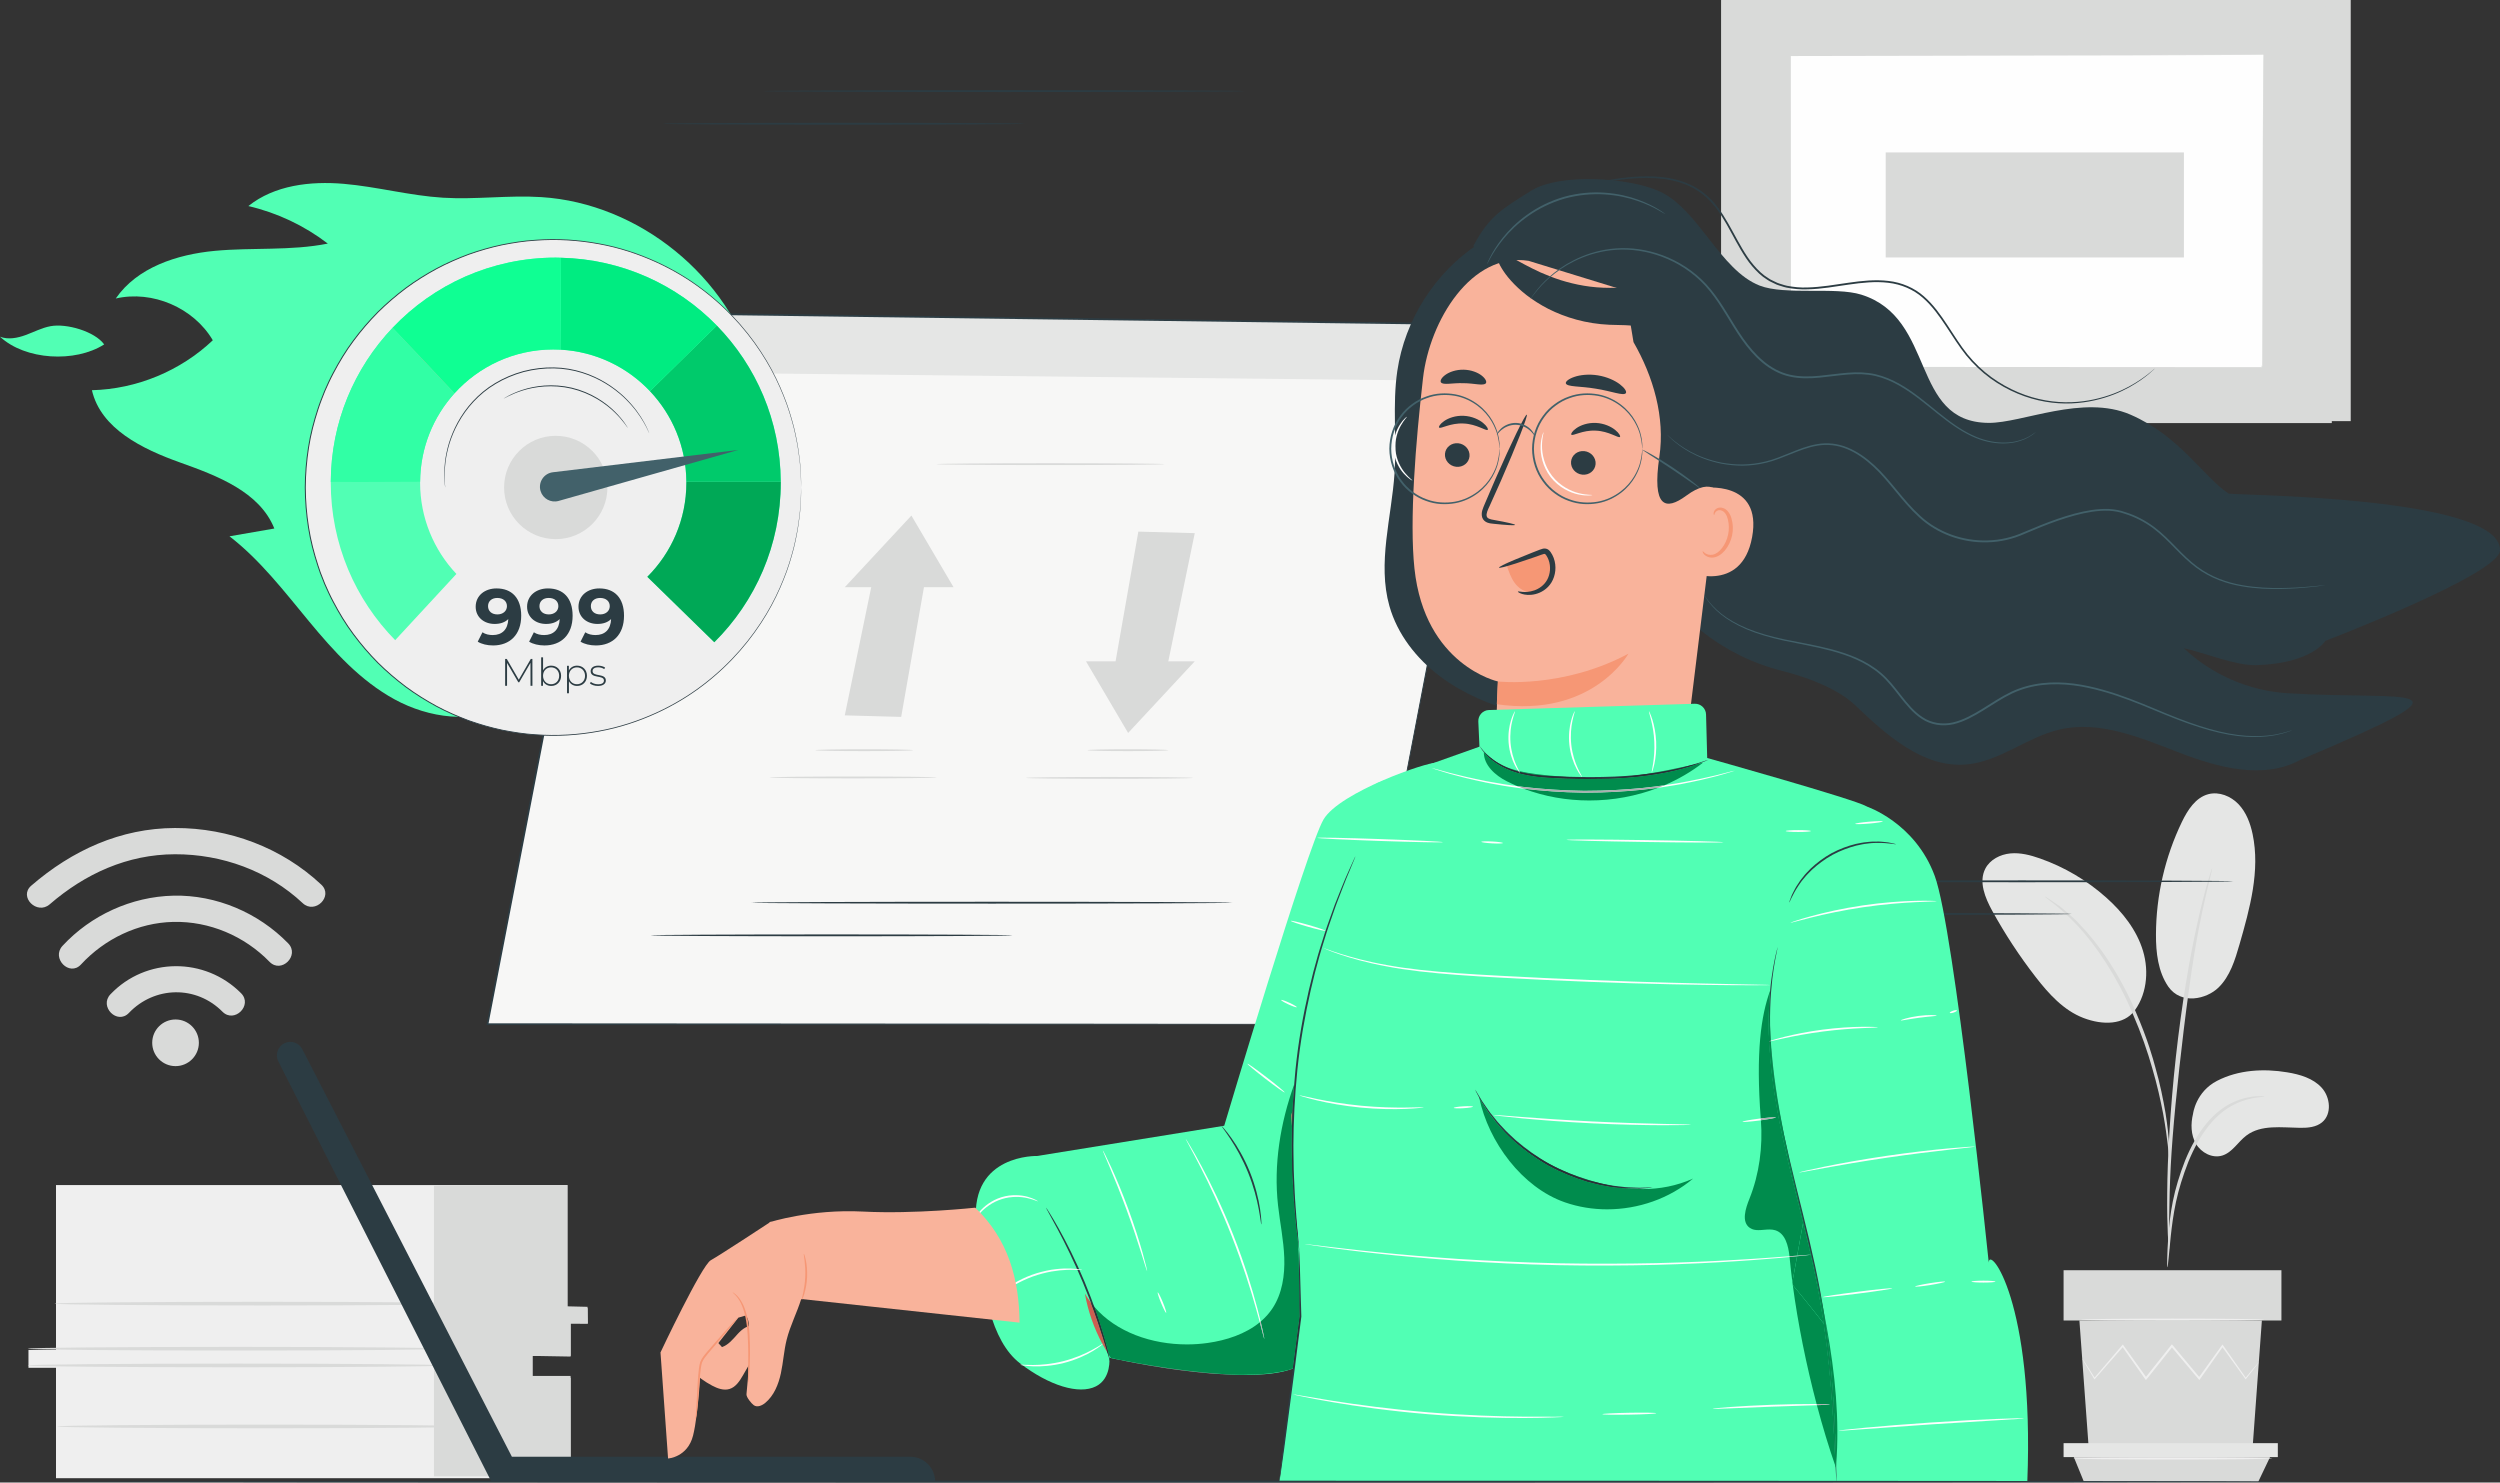 <?xml version="1.0" encoding="UTF-8"?>
<!DOCTYPE svg PUBLIC "-//W3C//DTD SVG 1.1//EN" "http://www.w3.org/Graphics/SVG/1.1/DTD/svg11.dtd">
<!-- Creator: CorelDRAW 2020 (64 Bit) -->
<svg xmlns="http://www.w3.org/2000/svg" xml:space="preserve" width="218.56mm" height="129.612mm" version="1.1" style="shape-rendering:geometricPrecision; text-rendering:geometricPrecision; image-rendering:optimizeQuality; fill-rule:evenodd; clip-rule:evenodd"
viewBox="0 0 27924.93 16560.19"
 xmlns:xlink="http://www.w3.org/1999/xlink"
 xmlns:xodm="http://www.corel.com/coreldraw/odm/2003">
 <rect x="0" y="0" width="27924.93" height="16560.19" fill="#333333" stroke="none"/>
 <defs>
  <style type="text/css">
   <![CDATA[
    .fil1 {fill:#FEFEFE;fill-rule:nonzero}
    .fil6 {fill:#F9B39B;fill-rule:nonzero}
    .fil7 {fill:#F69775;fill-rule:nonzero}
    .fil14 {fill:#F3786E;fill-rule:nonzero}
    .fil5 {fill:#F7F7F6;fill-rule:nonzero}
    .fil3 {fill:#EFEFEF;fill-rule:nonzero}
    .fil2 {fill:#E5E6E5;fill-rule:nonzero}
    .fil0 {fill:#D9DAD9;fill-rule:nonzero}
    .fil13 {fill:#CC5F52;fill-rule:nonzero}
    .fil12 {fill:#ABAEAF;fill-rule:nonzero}
    .fil8 {fill:#42616A;fill-rule:nonzero}
    .fil4 {fill:#2C3C43;fill-rule:nonzero}
    .fil11 {fill:#273035;fill-rule:nonzero}
    .fil10 {fill:#008C4D;fill-rule:nonzero}
    .fil15 {fill:#00A856;fill-rule:nonzero}
    .fil16 {fill:#00CA6B;fill-rule:nonzero}
    .fil17 {fill:#00EC81;fill-rule:nonzero}
    .fil18 {fill:#0FFF93;fill-rule:nonzero}
    .fil19 {fill:#31FFA5;fill-rule:nonzero}
    .fil9 {fill:#51FFB4;fill-rule:nonzero}
   ]]>
  </style>
 </defs>
 <g id="Camada_x0020_1">
  <g id="_2197166201664">
   <path class="fil0" d="M2221.33 11649.23c-0.64,143.93 -117.85,260.03 -261.76,259.38 -143.91,-0.69 -260.02,-117.88 -259.36,-261.76 0.65,-143.93 117.87,-260.03 261.77,-259.36 143.91,0.66 260.01,117.85 259.34,261.73z"/>
   <path class="fil0" d="M1439.97 11314.31c286.17,-300.47 751.26,-309.62 1044.77,-13.79 133.02,134.05 341.28,-72.15 208.2,-206.24 -402.7,-405.91 -1063.72,-403.48 -1459.22,11.84 -130.02,136.52 75.87,345.15 206.26,208.19z"/>
   <path class="fil0" d="M554.95 10101.43c396.21,-342.57 869.23,-558.15 1398.91,-559.44 525,-1.29 1042.66,185.05 1427.21,546.13 137.36,129.01 346.05,-76.83 208.2,-206.28 -440.47,-413.62 -1031.14,-634.46 -1634.02,-632.96 -609.53,1.49 -1151.2,250.66 -1606.58,644.33 -142.97,123.58 64.1,331.12 206.29,208.22z"/>
   <path class="fil0" d="M904.21 10773.58c265.64,-287.17 637.89,-467 1031.33,-476.01 404.18,-9.19 794.37,157.27 1075.35,445.94 131.75,135.34 339.95,-70.94 208.2,-206.29 -332.52,-341.6 -803.62,-543.64 -1282.16,-532.72 -468,10.67 -921.51,217.64 -1238.97,560.86 -127.93,138.23 77.85,347.06 206.26,208.22z"/>
   <polygon class="fil0" points="26257.57,0 26257.57,4703.66 19499.93,4703.66 19256.48,31.6 25974.8,0 "/>
   <polygon class="fil1" points="19256.48,4693.76 26014.08,4693.76 26014.08,31.6 19256.48,31.6 "/>
   <path class="fil0" d="M19288.55 4661.69l6693.51 0 0 -4598.07 -6693.51 0 0 4598.07zm6757.59 -4661.69l-6821.7 0 0 4725.78 6821.7 0 0 -4725.78z"/>
   <polygon class="fil1" points="19988.36,4114.48 25282.19,4114.48 25282.19,610.82 19988.36,610.82 "/>
   <path class="fil0" d="M25282.19 610.81c0,0 -9.1,0.61 -26.12,0.89 -17.93,0.24 -42.83,0.54 -75.26,0.93 -67.05,0.4 -164.44,1.05 -290.72,1.85 -254.32,0.93 -623.99,2.35 -1090.92,4.09 -933.59,1.87 -2254.96,4.48 -3810.82,7.56l15.28 -15.33c0.45,1070.49 0.93,2256.6 1.43,3503.28l0 0.4 -16.71 -16.65c1996.97,1.25 3838.16,2.41 5293.83,3.36l-13.3 13.29c2.91,-1066.24 5.34,-1940.46 7,-2549.2 1.46,-304.28 2.59,-541.99 3.4,-704.96 0.6,-80.48 1.12,-142.31 1.49,-185.21 0.43,-42.02 1.41,-64.31 1.41,-64.31 0,0 0.93,20.43 1.43,61.47 0.36,42.34 0.84,103.33 1.48,182.8 0.82,162.24 1.94,398.93 3.4,701.91 1.66,610.77 4.09,1487.83 7,2557.5l0.04 13.31 -13.35 0c-1455.67,0.93 -3296.86,2.15 -5293.83,3.4l-16.7 0 0 -17.11c0.49,-1246.68 0.96,-2432.79 1.41,-3503.28l0 -15.32 15.29 0c1559.98,3.12 2884.82,5.7 3820.85,7.56 465.47,1.72 834.01,3.16 1087.48,4.08 124.91,0.86 221.28,1.46 287.64,1.87 31.71,0.41 56.04,0.73 73.56,0.92 16.38,0.29 24.3,0.89 24.3,0.89z"/>
   <path class="fil0" d="M19256.48 18.49c2.82,-3.64 47.03,25.36 116.18,75.26 69.11,49.91 163.26,120.72 264.93,202.04 101.63,81.4 191.04,158.36 254,215.99 62.96,57.66 99.76,95.65 96.77,99.03 -6.26,7.12 -168.72,-126.9 -371.68,-288.93 -203.01,-161.89 -366.2,-295.74 -360.2,-303.38z"/>
   <path class="fil0" d="M26014.08 31.6c5.74,7.23 -153.47,142.74 -355.59,302.68 -202.13,159.98 -370.6,283.77 -376.3,276.53 -5.74,-7.23 153.47,-142.7 355.63,-302.73 202.04,-159.9 370.55,-283.72 376.26,-276.48z"/>
   <path class="fil1" d="M26008.74 4694.41c-251.13,-203.55 -502.31,-407.12 -753.43,-610.65l753.43 610.65z"/>
   <path class="fil0" d="M25255.31 4083.76c5.79,-7.19 179.14,123.74 387.21,292.33 208.06,168.69 372.01,311.15 366.22,318.32 -5.83,7.16 -179.16,-123.72 -387.25,-292.38 -208.03,-168.6 -372.01,-311.11 -366.18,-318.27z"/>
   <path class="fil0" d="M19256.48 4693.76c-5.75,-7.23 151.8,-141.38 351.83,-299.59 200.06,-158.24 366.87,-280.6 372.56,-273.36 5.75,7.23 -151.76,141.32 -351.86,299.56 -200.01,158.16 -366.83,280.58 -372.53,273.39z"/>
   <polygon class="fil0" points="21063.26,2875.62 24394.22,2875.62 24394.22,1702.43 21063.26,1702.43 "/>
   <path class="fil2" d="M24764.68 12072.69c237.99,-122.78 518.18,-138.76 782.4,-95.08 141.9,23.46 289.92,65.92 386.49,172.56 96.57,106.65 114.85,294.2 4,385.83 -66.04,54.56 -158.07,62.81 -243.73,61.8 -206.81,-2.39 -436.3,-38.82 -601.54,85.62 -94.27,71 -156.99,189.05 -269.69,223.98 -110.28,34.14 -234.71,-30.93 -293.15,-130.45 -58.48,-99.52 -60.46,-223.93 -33.19,-336.11 0,0 28.7,-244.46 268.43,-368.15z"/>
   <path class="fil2" d="M24219.48 11020.23c145.5,207.79 428.34,139 559.44,12.13 131.18,-126.81 186.58,-310.68 237.06,-486.04 115.25,-400.57 231.43,-820.84 145.74,-1228.81 -25.64,-121.97 -71.22,-243.58 -156.95,-334.07 -85.69,-90.47 -217.49,-144.29 -337.96,-112.46 -142.59,37.69 -231.23,177.37 -295.3,310.22 -188.28,390.52 -287.96,823.48 -289.42,1257.03 -0.74,202.49 23.13,414.82 137.38,582.01z"/>
   <path class="fil2" d="M23819.89 11318.44c158,-187.52 187.97,-461.02 117.67,-695.94 -70.29,-234.9 -229.13,-434.72 -412.19,-597.9 -214.59,-191.28 -466.88,-340.14 -738.12,-435.5 -106.67,-37.53 -219.28,-67.13 -331.93,-56.42 -112.63,10.81 -225.98,68.39 -278.56,168.56 -77.64,148.12 -3.19,327.85 77.36,474.44 141.9,258.24 304.15,505.39 484.76,738.24 145.32,187.31 311.74,372.11 533.24,456.8 221.4,84.61 451.47,74.65 568.82,-78.9l-21.07 26.61z"/>
   <path class="fil0" d="M24209.61 14155.31c2.76,0.15 7.16,-33.53 13.19,-94.43 6.71,-68.75 15.13,-155.06 25.12,-257.73 11.97,-108.44 27.82,-237.48 57.94,-378.05 30.01,-140.14 77.03,-292.06 137.41,-446.18 62.52,-153.16 138.72,-292.35 227.8,-403.67 88.49,-111.87 191.37,-192.83 288.09,-239.49 96.34,-47.64 182.8,-66.94 242.57,-75.55 60.26,-6.18 93.97,-10.92 94.02,-13.58 0.04,-2.72 -33.77,-3.12 -95.69,-1.51 -61.34,4.09 -151.37,19.61 -252.95,65.84 -101.91,45.22 -211.06,127.4 -303.86,241.56 -93.55,113.66 -172.56,255.93 -236.18,411.83 -61.38,156.78 -107.7,310.25 -136.39,453.5 -28.59,142.95 -41.69,273.41 -50.26,382.75 -8.18,109.47 -11.26,198.09 -12.75,259.33 -1.42,61.24 -0.68,95.21 1.94,95.38z"/>
   <path class="fil0" d="M24227.4 13957.02c1.33,-0.08 2.15,-15.17 2.5,-43.85 -0.08,-32.94 -0.2,-74.4 -0.32,-125.35 -0.28,-108.7 -0.2,-266.1 5.57,-460.45 9.63,-388.63 43.12,-806.94 107.73,-1396.67 61.19,-554.51 143.36,-1199.87 230.07,-1619.47 18.6,-95.39 37.32,-181.29 54.91,-256.42 16.81,-75.43 31.19,-140.37 45.01,-192.94 11.88,-49.5 21.63,-89.82 29.32,-121.8 6.26,-27.98 8.93,-42.88 7.63,-43.24 -1.28,-0.36 -6.5,13.8 -15.24,41.09 -9.53,31.55 -21.58,71.26 -36.35,120.06 -16.14,52.09 -32.72,116.63 -51.57,191.73 -19.69,74.85 -40.31,160.5 -60.66,255.82 -85.81,380.17 -176.59,911.56 -241.9,1502.68 -64.75,590.94 -93.9,1129.03 -96.49,1518.68 -2.3,194.81 1.83,352.52 6.8,461.34 3.1,50.92 5.62,92.33 7.64,125.25 2.18,28.63 4.01,43.59 5.34,43.54z"/>
   <path class="fil0" d="M24230 12919.21c2.7,-0.13 2.22,-46.64 -0.93,-130.95 -4.82,-84.11 -16.35,-205.72 -40.08,-354.61 -25.16,-148.59 -60.22,-324.99 -115.34,-516.74 -23.89,-87.64 -80.03,-297.6 -216.07,-611.38 -179.23,-425.15 -422.72,-772.73 -634.55,-988.03 -49.69,-57.14 -105.01,-98.39 -149.3,-138.78 -22.9,-19.38 -43.12,-38.66 -63.74,-53.94 -20.7,-14.32 -40.03,-27.64 -57.9,-39.91 -69.72,-47.7 -108.79,-72.84 -110.2,-70.58 -6.27,8.5 156.15,104.09 361.24,322.23 204.19,217.73 440.93,562.92 618.65,984.52 99.17,228.64 168.28,432.57 217.33,605.79 56.65,189.82 94.31,364.45 122.75,511.56 27,147.41 42.65,267.8 52.08,351.14 7.77,83.47 13.39,129.77 16.06,129.7z"/>
   <polygon class="fil0" points="23226.92,14749.85 23330.89,16174.59 25161.16,16174.59 25265.13,14749.85 "/>
   <polygon class="fil0" points="23050.11,14749.85 25483.5,14749.85 25483.5,14188.31 23050.11,14188.31 "/>
   <polygon class="fil2" points="23050.11,16120.03 23050.11,16275.73 25443.32,16275.73 25443.32,16120.03 "/>
   <polygon class="fil0" points="23276.53,16549.66 23164.48,16275.73 25356.12,16275.73 25225.39,16549.66 "/>
   <path class="fil3" d="M25231.12 15215.51c0.45,0.33 -2.47,4.78 -8.53,13.06 -7.23,9.63 -16.23,21.57 -27.34,36.25 -25.95,33.32 -61.7,79.01 -106.6,136.48l-4.77 6.07 -4.57 -6.36c-67,-92.67 -156.54,-216.5 -261.92,-362.25l15.09 0c-77.94,110.28 -164.77,233.18 -257.9,365.14l-8.09 11.42 -9.06 -10.71c-95.19,-113.28 -198.55,-236.26 -305.89,-363.91l17.68 -0.26c-5.34,6.68 -11.04,13.93 -16.87,21.16 -94.84,118.94 -186.63,233.98 -273.46,342.85l-9.1 11.44 -8.42 -11.87c-92.84,-131.41 -179.63,-254.13 -258.03,-365.1l14.99 0.68c-127.17,144.9 -234.99,267.75 -317.77,362.07l-5.62 6.41 -4.33 -7.23c-41.9,-70.32 -75.29,-126.45 -99.52,-167.15 -10.36,-18.14 -18.76,-32.82 -25.48,-44.51 -5.62,-10.2 -8.29,-15.57 -7.81,-15.86 0.49,-0.32 4.13,4.5 10.64,14.07 7.44,11.28 16.74,25.4 28.26,42.88 25.39,39.93 60.46,95.03 104.45,164.09l-9.94 -0.8c81.44,-95.43 187.56,-219.79 312.64,-366.43l7.93 -9.3 7.12 9.98c79.14,110.48 166.65,232.67 260.3,363.41l-17.5 -0.46c86.63,-109.01 178.21,-224.26 272.85,-343.33 5.74,-7.28 11.52,-14.53 16.83,-21.18l8.69 -10.89 8.94 10.68c107.04,127.91 210.09,251.13 304.99,364.61l-17.11 0.64c94.11,-131.27 181.74,-253.52 260.48,-363.31l7.6 -10.68 7.49 10.68c103.11,147.41 190.74,272.53 256.38,366.22l-9.3 -0.28c46.71,-56 83.88,-100.54 110.89,-132.97 12.05,-13.95 21.84,-25.23 29.72,-34.37 6.87,-7.65 10.55,-11.46 10.96,-11.09z"/>
   <path class="fil3" d="M25290.61 14740.47c0,6.32 -458.64,11.4 -1024.19,11.4 -565.79,0 -1024.26,-5.07 -1024.26,-11.4 0,-6.3 458.47,-11.41 1024.26,-11.41 565.55,0 1024.19,5.11 1024.19,11.41z"/>
   <path class="fil3" d="M25383.05 16291.02c0,6.3 -498.38,11.44 -1113.06,11.44 -614.93,0 -1113.19,-5.14 -1113.19,-11.44 0,-6.27 498.26,-11.37 1113.19,-11.37 614.68,0 1113.06,5.1 1113.06,11.37z"/>
   <path class="fil3" d="M625.53 13236.79c0,33.31 0,1841.75 0,1841.75l-307.54 0 0 199.91 307.54 0 0 1232.64 5748.01 0 0 -1121.59 -425.79 0 0 -244.31 425.79 0 0 -366.48 189.22 0 0 -166.57 -224.72 0 0 -1375.36 -5712.52 0z"/>
   <polygon class="fil0" points="4847.09,13242.16 4847.09,16490.58 6373.54,16490.58 6373.54,15369 5947.75,15369 5947.75,15145.2 6373.54,15152.75 6373.54,14786.29 6566.44,14786.53 6562.76,14597.14 6338.04,14591.61 6338.04,13236.79 "/>
   <path class="fil0" d="M4955.89 15252c0,11.23 -1040.15,20.42 -2322.88,20.42 -1283.19,0 -2323.1,-9.19 -2323.1,-20.42 0,-11.29 1039.92,-20.43 2323.1,-20.43 1282.74,0 2322.88,9.14 2322.88,20.43z"/>
   <path class="fil0" d="M4955.89 15064.92c0,11.24 -1040.15,20.42 -2322.88,20.42 -1283.19,0 -2323.1,-9.17 -2323.1,-20.42 0,-11.28 1039.92,-20.43 2323.1,-20.43 1282.74,0 2322.88,9.15 2322.88,20.43z"/>
   <path class="fil0" d="M5254.25 14561.39c0,11.29 -1040.12,20.43 -2322.88,20.43 -1283.2,0 -2323.09,-9.14 -2323.09,-20.43 0,-11.23 1039.89,-20.38 2323.09,-20.38 1282.76,0 2322.88,9.15 2322.88,20.38z"/>
   <path class="fil0" d="M5282.96 15933.45c0,11.27 -1040.12,20.42 -2322.9,20.42 -1283.21,0 -2323.08,-9.15 -2323.08,-20.42 0,-11.28 1039.86,-20.39 2323.08,-20.39 1282.78,0 2322.9,9.11 2322.9,20.39z"/>
   <path class="fil4" d="M3179.16 11651.9l0 0c73.17,-34.29 160.36,-4.57 197.34,67.3l2341.32 4552.55 4449.65 0c153.46,0 277.9,124.42 277.9,277.92l-4956.85 0 -2379.55 -4693.86c-38.32,-75.57 -6.53,-167.95 70.2,-203.9z"/>
   <path class="fil4" d="M23140.37 10208.8c0,5.86 -905.53,10.55 -2022.32,10.55 -1117.15,0 -2022.48,-4.69 -2022.48,-10.55 0,-5.78 905.33,-10.52 2022.48,-10.52 1116.79,0 2022.32,4.74 2022.32,10.52z"/>
   <path class="fil4" d="M24946.58 9844.15c0,5.79 -1057.5,10.48 -2361.78,10.48 -1304.66,0 -2362.02,-4.69 -2362.02,-10.48 0,-5.85 1057.36,-10.54 2362.02,-10.54 1304.28,0 2361.78,4.69 2361.78,10.54z"/>
   <polygon class="fil5" points="15172.53,11439.75 5445.78,11439.75 6980.27,3495.04 16675.07,3625.01 "/>
   <polygon class="fil2" points="6980.27,3495.04 6853.01,4154 16553.64,4256.77 16675.07,3625.01 "/>
   <path class="fil4" d="M15172.53 11439.75c0,0 8.76,-49.17 26.56,-143.52 17.87,-94.42 44.4,-234.22 79.02,-416.69 69.63,-364.89 171.73,-900.24 301.99,-1582.87 261.25,-1364.32 635.24,-3317.37 1086.35,-5673.33l8.5 10.43c-2773.66,-36.67 -6108.47,-80.79 -9694.81,-128.23l10.48 -8.52c-4.86,25.23 -10.14,52.68 -15.45,80.11 -550.14,2845.92 -1069.39,5532.18 -1520.18,7864.36l-9.21 -11.17c2893.88,1.88 5324.57,3.45 7032.03,4.5 854.22,1.14 1527.45,1.94 1987.43,2.54 229.97,0.54 406.57,0.89 525.92,1.18 59.53,0.28 104.74,0.49 135.32,0.6 30.41,0.2 46.06,0.61 46.06,0.61 0,0 -15.05,0.37 -45.14,0.57 -30.37,0.11 -75.22,0.32 -134.34,0.6 -118.98,0.24 -295.05,0.61 -524.27,1.18 -459.52,0.56 -1132.15,1.41 -1985.56,2.5 -1708.79,1.1 -4141.34,2.66 -7037.44,4.48l-11.41 0.05 2.18 -11.17c450.14,-2332.34 968.62,-5018.76 1517.92,-7864.86 5.34,-27.46 10.63,-54.84 15.49,-80.07l1.66 -8.65 8.82 0.11c3586.29,48.73 6921.1,94.04 9694.76,131.72l10.5 0.17 -1.98 10.27c-455.07,2357.28 -832.33,4311.44 -1095.88,5676.51 -132.04,681.54 -235.57,1216.01 -306.17,1580.32 -35.38,181.62 -62.53,320.77 -80.84,414.84 -18.36,93.65 -28.3,141.41 -28.3,141.41z"/>
   <path class="fil4" d="M11311.03 10447.76c0,5.83 -905.53,10.55 -2022.32,10.55 -1117.15,0 -2022.48,-4.73 -2022.48,-10.55 0,-5.79 905.33,-10.48 2022.48,-10.48 1116.79,0 2022.32,4.69 2022.32,10.48z"/>
   <path class="fil4" d="M13764.4 10083.11c0,5.78 -1202.4,10.48 -2685.34,10.48 -1483.46,0 -2685.62,-4.7 -2685.62,-10.48 0,-5.86 1202.16,-10.55 2685.62,-10.55 1482.94,0 2685.34,4.69 2685.34,10.55z"/>
   <path class="fil4" d="M11446.79 1382.21c0,5.79 -905.53,10.52 -2022.32,10.52 -1117.16,0 -2022.5,-4.73 -2022.5,-10.52 0,-5.86 905.34,-10.55 2022.5,-10.55 1116.79,0 2022.32,4.69 2022.32,10.55z"/>
   <path class="fil4" d="M13900.2 1017.52c0,5.78 -1202.45,10.52 -2685.39,10.52 -1483.42,0 -2685.62,-4.74 -2685.62,-10.52 0,-5.86 1202.19,-10.55 2685.62,-10.55 1482.94,0 2685.39,4.69 2685.39,10.55z"/>
   <polygon class="fil0" points="9436.11,6559 10180.32,5758.78 10651.09,6559 "/>
   <polygon class="fil0" points="10066.16,8007.78 9436.11,7990.62 9752.44,6457.75 10339.21,6453.1 "/>
   <polygon class="fil0" points="13345.4,7386.85 12601.19,8187.05 12130.43,7386.85 "/>
   <polygon class="fil0" points="12715.35,5938.05 13345.4,5955.25 13029.12,7488.12 12442.33,7492.77 "/>
   <path class="fil0" d="M13007.25 5184.53c0,5.83 -570.29,10.52 -1273.65,10.52 -703.59,0 -1273.74,-4.69 -1273.74,-10.52 0,-5.81 570.15,-10.5 1273.74,-10.5 703.36,0 1273.65,4.69 1273.65,10.5z"/>
   <path class="fil0" d="M10199.53 8379.49c0,5.79 -244.7,10.52 -546.46,10.52 -301.93,0 -546.55,-4.73 -546.55,-10.52 0,-5.85 244.62,-10.54 546.55,-10.54 301.76,0 546.46,4.69 546.46,10.54z"/>
   <path class="fil0" d="M10462.88 8684.05c0,5.83 -418.11,10.55 -933.77,10.55 -515.8,0 -933.78,-4.73 -933.78,-10.55 0,-5.83 417.98,-10.52 933.78,-10.52 515.66,0 933.77,4.69 933.77,10.52z"/>
   <path class="fil0" d="M13049.42 8379.49c0,5.79 -202.08,10.52 -451.28,10.52 -249.31,0 -451.35,-4.73 -451.35,-10.52 0,-5.85 202.04,-10.54 451.35,-10.54 249.2,0 451.28,4.69 451.28,10.54z"/>
   <path class="fil0" d="M13326.23 8688.99c0,5.86 -418.11,10.55 -933.75,10.55 -515.81,0 -933.8,-4.69 -933.8,-10.55 0,-5.79 417.99,-10.52 933.8,-10.52 515.65,0 933.75,4.73 933.75,10.52z"/>
   <path class="fil4" d="M16509.6 2727.28c-481.48,317.49 -818.02,846.28 -901.85,1416.9 -55.09,375.09 -5.63,757.56 -30.46,1135.83 -32.76,499.28 -193.67,1008.18 -57.55,1489.65 89.09,315.08 301.69,586.62 563.25,783.61 261.52,196.98 570.13,323.88 885.83,410.54 332.15,91.15 694.33,138.07 1015.17,12.87 406.02,-158.44 661.72,-554.47 878.48,-932.59 216.72,-378.08 442.89,-783.41 827.6,-988.2l-3180.48 -3328.61z"/>
   <path class="fil4" d="M25204.47 7429.96c622.66,-20.3 770.07,-271.79 770.07,-271.79 0,0 1942.95,-743.2 1950.31,-1009.26 17.16,-613.02 -3001.63,-616.26 -3031.08,-635.67 -280.95,-185.21 -543.12,-642.03 -1096.94,-881.84 -529.69,-229.42 -1208.47,95 -1583.8,92.25 -882.52,-6.47 -580.51,-1169.93 -1423.08,-1432.55 -290.6,-90.64 -851.25,9.62 -1134.82,-101.1 -444.01,-173.37 -682.72,-852.24 -1115.84,-1051.36 -341.63,-157.07 -1119,-207.46 -1437.56,-7.6 -318.59,199.87 -468.33,281.79 -643.35,614.65l1893.02 3521.48c326.6,607.6 888.88,1060.13 1558.04,1227.76 327.53,82.05 638.19,216.23 811.8,381.59 352.15,335.37 762.77,706.11 1247.04,662.29 368.89,-33.36 674.3,-305.16 1034.95,-389.56 448.43,-104.94 905.2,90.42 1334.92,256.11 438.37,169.08 946.04,307.83 1361.09,80.15 2089.58,-884.51 1224.02,-658.03 -154.02,-742.36 -426.17,-28.03 -841.72,-208.11 -1151.3,-502.74 224.86,49.09 580.49,197.09 810.55,189.57z"/>
   <path class="fil6" d="M15894.99 4223.88c73.48,-642.26 540.8,-1411.11 1179.39,-1310.41l1979.01 609.07c193.98,30.61 332.34,204.51 318.46,400.44l-567.46 4622.94c-106.28,95.02 -1360.47,1240 -1360.47,1240l-744.59 -1363.22c0,0 32.68,-816.21 32.03,-810.75 0,0 -816.25,-178.7 -931.98,-1261.48 -57.55,-538.54 13.95,-1412.97 95.61,-2126.58z"/>
   <path class="fil4" d="M16140.37 5068.31c-6.27,72.62 49.98,137.82 125.77,145.74 75.54,7.93 141.99,-44.32 148.33,-116.96 6.27,-72.62 -50.06,-137.85 -125.61,-145.82 -75.74,-7.96 -142.22,44.4 -148.49,117.04z"/>
   <path class="fil4" d="M16074.98 4775.61c16.1,18.85 124.43,-53.06 272.64,-45.09 148.17,5.83 253.08,87.64 270.1,70.29 8.29,-7.6 -7.49,-40.92 -53.1,-77.85 -44.85,-36.68 -122.7,-74.17 -215.02,-78.49 -92.36,-4.22 -171.78,25.83 -218.21,58.34 -47.35,32.64 -64.42,64.34 -56.41,72.8z"/>
   <path class="fil4" d="M17548.62 5156.15c-6.31,72.64 50.02,137.81 125.72,145.74 75.59,7.92 142.07,-44.28 148.34,-116.92 6.27,-72.62 -50.02,-137.94 -125.61,-145.86 -75.72,-7.97 -142.15,44.44 -148.45,117.04z"/>
   <path class="fil4" d="M17551.98 4855.23c16.2,18.81 124.62,-53.06 272.77,-45.09 148.12,5.78 253.02,87.58 270.05,70.29 8.25,-7.64 -7.23,-40.92 -53.06,-77.85 -44.88,-36.76 -122.7,-74.17 -215.06,-78.54 -92.36,-4.2 -171.76,25.85 -218.16,58.36 -47.25,32.63 -64.47,64.34 -56.54,72.83z"/>
   <path class="fil4" d="M16923.32 5863.08c1.14,-8.37 -90.22,-29 -238.54,-55.73 -37.65,-5.85 -73.12,-15.2 -78.17,-41.32 -7.53,-27.83 10.39,-67.82 31.02,-110.94 40.23,-89.77 82.37,-183.87 126.66,-282.51 176.35,-402.42 306.12,-734.1 289.87,-741.05 -16.25,-6.96 -172.47,313.57 -348.83,716.02 -42.6,99.28 -83.36,193.91 -122.06,284.45 -16.53,42.27 -43.67,89.82 -27.25,147.57 8.78,28.8 35.51,50.75 59.44,58.52 23.87,8.61 45.14,10.12 63.82,12.21 149.83,15.73 243.04,21.2 244.05,12.78z"/>
   <path class="fil7" d="M16731.36 7611.94c0,0 720.24,83.52 1458.11,-310.3 0,0 -400.62,720.04 -1470.48,564.67l12.37 -254.37z"/>
   <path class="fil4" d="M17490.51 4282.28c12.53,41.05 161.55,29.51 334.36,59.32 173.48,26.36 311.1,84.43 336.02,49.5 11.15,-16.79 -11.32,-55.96 -66.04,-97.87 -54.22,-41.82 -141.98,-83.42 -245.84,-100.41 -103.81,-16.69 -200.25,-5.01 -264.91,17.52 -65.11,22.47 -98.88,52.49 -93.58,71.95z"/>
   <path class="fil4" d="M16094.95 4270.26c24.39,35 128.29,5.26 251.14,9.91 123.01,0.28 225.61,34.17 251.33,0.17 11.36,-16.55 -3.28,-51.08 -47.07,-85.29 -43.19,-34.06 -116.75,-63.82 -201.27,-65.61 -84.48,-1.61 -159.13,25.17 -203.61,57.43 -45.18,32.43 -61.19,66.41 -50.52,83.38z"/>
   <path class="fil7" d="M16831.81 6320.54c21.89,64.37 44.28,129.85 83.43,185.46 39.22,55.57 98.34,100.97 166.07,107.49 72.15,7 143.94,-32.44 187.29,-90.54 43.26,-58.16 60.65,-132.46 60.89,-204.95 0.28,-65.56 -25.83,-145.11 -90.51,-155.99 -26.88,-4.52 -54.02,4.66 -79.73,13.63 -116.19,40.64 -232.35,81.29 -348.47,121.93l21.02 22.97z"/>
   <path class="fil4" d="M16954.55 6608.31c2.26,-10.64 75.79,23.48 183.31,-13.63 52.07,-18.08 109.96,-56.05 143.89,-118.45 33.88,-61.66 44.16,-146.91 15.41,-223.26 -6.59,-19.09 -17.02,-36.77 -27.29,-52.58 -12.87,-14.85 -10.4,-14.08 -25.23,-12.65 -14.12,3.1 -37.13,12.57 -55.81,18.85 -19.41,6.82 -38.5,13.51 -57.21,20.1 -74.59,26.04 -142.08,48.64 -199.02,66.8 -113.91,36.35 -185.85,54.88 -188.76,46.95 -2.91,-7.88 63.64,-40.72 173.78,-87.43 54.99,-23.33 120.91,-50.19 194.42,-79.1 18.53,-7.21 37.32,-14.57 56.54,-22.04 20.34,-7.19 36.03,-15.45 63.65,-22.64 13.51,-3.13 32.54,-4.29 50.62,3.91 17.72,8.22 28.31,20.99 36.23,31.64 14.28,21.09 26.74,42.66 35.28,66.68 35.62,95.37 20.86,198.23 -23.82,272.89 -45.63,76.19 -118.98,116.72 -180.25,131.72 -62.39,15.93 -115.12,8.82 -148.34,-1.46 -33.51,-10.6 -48.85,-22.97 -47.39,-26.28z"/>
   <path class="fil4" d="M19752.06 4431.91c-4.32,27.85 -58.79,49.42 -157.7,50.21 -97.91,-0.47 -241.11,-23.05 -404.53,-94.94 -162.78,-71.09 -346.37,-192.33 -504.25,-377.75 -78.78,-92.36 -139.6,-185.75 -201.39,-251.5 -30.5,-33.45 -59.94,-57.87 -87.97,-75.22 -27.69,-16.05 -57.06,-27.96 -98.59,-36.16 -82.01,-17.43 -193.9,-14.12 -319.64,-18.88 -129.49,-5.74 -254.97,-25.89 -369.25,-57.27 -114.65,-31.21 -219.39,-72.9 -312.74,-119.78 -93.13,-47.52 -174.29,-100.94 -244.37,-154 -138.92,-108.5 -229.82,-218.57 -279.44,-302.61 -25.31,-41.69 -39.84,-77.72 -45.82,-105.06 -6.12,-27.18 -3.64,-45.66 7.36,-55.12 47.16,-40.2 203.57,85.94 473.47,208.82 68.14,29.53 142.55,59.73 223.91,85.94 81.62,25.44 169.52,47.68 262.54,63.13 93.3,15.61 190.43,23.7 292.67,23.42 105.26,0.64 235.44,-12.1 395.39,18.68 78.94,15.2 164.86,47.24 238.52,94.71 72.7,47.39 130.28,104.21 175.21,158.48 90.31,109.47 143.57,209.76 196.71,284.46 104.17,151.23 229.66,269.12 345.71,357.24 233.51,176.52 424.1,242.15 414.19,303.18z"/>
   <path class="fil4" d="M18246.2 3821.5c221.82,385.76 353.85,839.09 289.02,1279.37 -83.75,568.54 68.1,607.29 300.11,435.91 582.81,-430.53 465.37,636.94 613.86,935.73 161.24,324.33 548.53,470.05 909.02,504.7 360.52,34.65 728.98,-11.36 1083.02,64.94 292.51,63.04 560.71,206.65 844.62,301.07 283.94,94.47 607.82,135.88 873.43,-1.9 -457.18,-20.21 -864.41,-285.13 -1227.71,-563.41 -363.28,-278.23 -721.99,-586.05 -1160.03,-718.38 -219.76,-66.4 -462.19,-90.26 -643.27,-231.36 -301.74,-235.16 -306.39,-678.42 -323.28,-1060.61 -13.31,-301.2 -52.46,-606.32 -174.17,-882.11 -121.76,-275.85 -335.19,-521.52 -616.84,-629.09 -281.66,-107.53 -632.44,-53.01 -832.63,172.4l64.83 392.75z"/>
   <path class="fil6" d="M19010.6 5452.21c17.15,-4.54 677.49,-95 560.47,547.51 -117.05,642.54 -738,392.52 -735.73,373.86 2.22,-18.64 175.26,-921.37 175.26,-921.37z"/>
   <path class="fil7" d="M19019.17 6157.31c3.19,-1.53 9.75,9.88 27.14,22 16.85,11.78 47.5,23.42 83.3,16.94 72.43,-12.52 149.22,-109.87 173.41,-225.13 12.29,-58.15 10.14,-116.1 -2.11,-165.96 -11.08,-50.56 -35.47,-88.94 -68.53,-101.23 -32.56,-14.07 -60.5,1.94 -71.67,18.64 -11.9,16.38 -10.14,29.94 -13.75,30.41 -2.11,1.3 -11.81,-13.26 -1.83,-38.85 4.98,-12.29 15.29,-26.05 32.64,-35.63 17.67,-9.74 41.49,-12.01 64.87,-5.1 48.88,12.46 85.21,66.17 98.74,120.93 16.26,55.48 20.03,120.83 6.2,186.13 -27.7,128.73 -116.03,237.79 -213.81,247.7 -47.35,3.6 -82.58,-16.9 -99.28,-35.6 -16.99,-19.54 -17.8,-34.48 -15.33,-35.26z"/>
   <path class="fil8" d="M18602.52 2391.67c-1.05,1.61 -28.88,-16.34 -80.72,-45.46 -51.72,-29.28 -129.4,-67.22 -229.78,-101.83 -100.17,-34.82 -224.31,-63.33 -364.28,-72.38 -139.73,-9.3 -295.17,3.31 -451,46.38 -155.37,44.77 -294.48,115.37 -408.72,196.38 -114.53,80.92 -205.44,170.16 -272.64,252.25 -67.42,82.03 -113.76,154.98 -142.56,206.98 -28.95,51.92 -43.22,81.72 -44.96,80.92 -0.69,-0.28 2.26,-8.01 8.53,-22.49 6.67,-14.2 14.83,-36.11 29.23,-62.36 26.73,-53.5 71.54,-128.3 138.19,-212.43 66.44,-84.2 157.42,-175.74 272.96,-258.69 115.21,-83.02 256.3,-155.33 414.26,-200.83 158.36,-43.84 316.46,-55.98 458.02,-45.5 141.82,10.27 267.26,40.73 367.88,77.72 100.82,36.81 178.19,77.13 228.93,108.79 26.04,14.8 44.44,29.19 57.59,37.84 12.9,9.06 19.46,14.08 19.05,14.69z"/>
   <path class="fil8" d="M25974.54 6536.72c0,0 -113.24,19.18 -320.17,34.29 -103.53,6.03 -230.56,11.9 -377.99,4.29 -73.59,-4.77 -152.41,-11.09 -234.93,-26.21 -82.61,-13.71 -169.06,-35.58 -255.98,-69.35 -86.98,-33.49 -174.01,-80 -255.97,-140.57 -81.62,-61.07 -157.77,-135.03 -233.62,-213.12 -76.12,-77.85 -154.97,-158.29 -247.58,-226.95 -92.66,-68.22 -198.65,-124.06 -314.83,-160.18 -57.62,-20.66 -117.47,-30.65 -179.39,-34.22 -61.88,-2.02 -124.77,2.59 -187.69,12.02 -125.97,18.85 -251.73,55.67 -377.38,98.5 -125.57,43.72 -250.86,95.08 -377.44,149.11 -126.34,56.59 -266.78,90.06 -409.28,93.33 -285.68,9.1 -565.73,-95.6 -763.96,-278.18 -199.41,-181.34 -335.85,-404.81 -515.93,-569.36 -89.34,-82.3 -187.51,-151.85 -293.92,-195.04 -106.15,-43.84 -220.28,-55.69 -326.36,-37.32 -106.48,17.41 -204.54,56.73 -298.25,94.1 -93.65,37.6 -184.08,75.18 -275.11,96.53 -90.63,22.32 -179.39,31.98 -263.29,33.23 -84.01,0.33 -162.87,-8.85 -235.62,-21.91 -145.13,-29.28 -264.24,-78.46 -354.9,-129.05 -90.98,-50.75 -153.63,-102.35 -195.2,-137.66 -20.14,-18.44 -34.74,-33.32 -44.8,-43.03 -9.95,-9.86 -14.69,-15.24 -14.69,-15.24 0,0 5.75,4.37 16.18,13.67 11.01,9.9 26.33,23.65 46.11,41.36 42.29,34.18 105.42,84.44 196.38,133.7 90.61,49.18 209.19,96.77 353.07,124.68 72.19,12.42 150.28,20.92 233.34,20.11 82.95,-1.78 170.53,-11.81 259.78,-34.29 89.59,-21.52 179.03,-59.09 272.7,-97.18 93.62,-37.73 192.46,-78 301.51,-96.25 108.63,-19.24 227.16,-7.36 336.07,37.41 109.34,43.99 209.4,114.68 300.1,197.91 182.99,166.78 319.97,390.09 516.62,568.26 194.68,178.99 469.1,281.34 749.52,272.48 140.12,-3.31 276.92,-35.74 401.78,-91.55 126.61,-53.99 252.55,-105.51 378.87,-149.31 126.49,-42.94 253.2,-79.94 381.16,-98.96 63.88,-9.42 127.99,-14.04 191.51,-11.84 63.18,3.59 126.66,14.55 184.5,35.55 117.88,36.87 225.89,94.1 319.92,163.75 93.91,70.03 173.2,151.6 248.99,229.61 75.57,78.33 150.59,151.74 230.86,212.27 80.52,60.09 165.92,106.23 251.63,139.75 85.64,33.77 171.09,55.94 252.94,70.04 81.72,15.49 160.07,22.37 233.27,27.66 146.66,8.66 273.45,4.05 376.77,-0.77 103.33,-6.55 183.51,-12.98 237.71,-19.01 26.47,-2.5 47.02,-4.41 61.79,-5.79 13.95,-1.2 21.2,-1.29 21.2,-1.29z"/>
   <path class="fil8" d="M22740.99 4824.82c0.24,0.28 -4.13,4.17 -12.82,11.52 -8.7,7.49 -21.68,18.6 -40.57,30.52 -37.01,24.6 -96.69,56.01 -180.19,73.57 -83.19,17.03 -189.67,20.14 -307.75,-7.04 -118.25,-26.69 -244.38,-87.47 -369.54,-172.88 -126.17,-84.56 -251.18,-194.14 -391.58,-302.29 -140.2,-106.44 -301.35,-214.82 -495.11,-259.55 -96.44,-20.94 -198.72,-24.1 -302.4,-15.11 -103.77,7.92 -209.32,24.58 -318.05,34.69 -108.35,10.4 -221.74,12.94 -333.23,-12.21 -111.86,-24.43 -216.2,-81.89 -305.28,-156.67 -180.2,-151.11 -293.73,-352.79 -406.92,-536.7 -56.91,-92.45 -114.77,-182.03 -180.28,-262.74 -65.28,-80.81 -139.27,-151.33 -218.78,-210.57 -159.1,-118.77 -337.55,-192.61 -510.39,-227.18 -173.21,-35.52 -340.96,-29.57 -487.59,2.1 -147.24,30.97 -273.13,87.02 -376.49,146.51 -102.8,61.15 -182.91,127.05 -243.37,185.62 -61.02,58.19 -101.14,110.31 -128.71,145.02 -12.62,17.35 -22.45,30.93 -29.73,40.92 -6.8,9.17 -10.39,13.79 -10.68,13.54 -0.32,-0.15 2.72,-5.16 8.91,-14.74 6.87,-10.32 16.18,-24.31 28.07,-42.23 26.56,-35.67 65.88,-88.89 126.45,-148.38 59.92,-59.81 139.88,-127.19 243.04,-189.86 103.76,-61.02 230.52,-118.65 379.37,-150.97 148.22,-33 318.38,-39.94 494.13,-4.65 175.36,34.31 356.65,108.55 518.57,228.73 80.88,59.9 156.46,131.6 222.85,213.45 66.57,81.73 125.05,172.03 182.18,264.59 113.69,184.36 226.43,383.62 402.88,531.37 87.19,73.16 188.2,128.73 296.46,152.39 108.05,24.51 219.19,22.32 326.66,12.13 107.82,-9.85 213.53,-26.4 318.44,-34.2 104.62,-8.82 209.32,-5.53 308.19,16.25 198.41,46.51 360.97,157.08 501.46,264.59 140.65,109.36 264.67,219.15 389.35,303.87 123.67,85.53 247.65,146.36 363.88,173.69 116.14,27.9 221.08,26.05 303.37,10.48 82.63,-16.05 142.08,-45.86 179.51,-69.07 37.78,-23.25 54.63,-39.86 55.69,-38.5z"/>
   <path class="fil4" d="M24070.33 4115.66c0,0 -22.12,22.65 -68.1,61.51 -45.93,38.83 -117.56,92.21 -217.6,148.02 -99.97,55.44 -230.3,111.41 -389.36,146.91 -158.44,35.97 -347.34,49.84 -550.02,14.57 -202.21,-34.37 -416.78,-119.14 -612.8,-260.6 -97.49,-71.26 -189.36,-157.4 -270.89,-257.11 -80.57,-100.5 -150.32,-212.89 -224.49,-325.31 -74.41,-111.86 -154.28,-225.89 -259.87,-317.94 -104.94,-92.7 -240.65,-150.64 -384.99,-166.89 -144.49,-17.56 -293.84,-1.14 -443.42,20.34 -149.83,21.52 -302.21,49.41 -459.33,53.01 -78.41,3.51 -156.9,-4.57 -233.37,-19.41 -19.34,-2.75 -37.5,-10.72 -56.22,-15.77 -18.45,-6.24 -37.56,-10.48 -55.27,-18.32l-52.46 -25.2c-17.63,-8.09 -34.94,-16.55 -50.56,-28.03 -66.27,-39.99 -121.56,-94.42 -170.17,-151.89 -49.17,-57.46 -89.49,-120.68 -127.17,-184.04 -74.99,-127.1 -137.5,-257.4 -213.24,-375.89 -38.42,-58.75 -79.47,-114.89 -126.25,-164.83 -47.61,-48.77 -98.92,-93.46 -156.52,-127.14 -56.04,-36.39 -117.8,-60.86 -179.11,-82.37 -62.4,-18.36 -125.16,-33.56 -188.33,-40.41 -126.02,-16.05 -250.36,-13.62 -369.45,-3.03 -119.18,10.72 -233.59,28.96 -343.13,48.82 -109.51,20.06 -214.46,40.72 -313.77,63.58 -199.05,44.23 -375.48,100 -523.95,164.22 -147.88,65.51 -265.85,142.07 -351.62,216.63 -20.79,19.42 -42.1,35.99 -59.08,54.68 -17.11,18.42 -33.21,35.74 -48.13,51.8 -27.7,33.81 -49.82,63.74 -67.45,87.96 -15.45,25.03 -27.34,44.32 -35.84,58.11 -8.2,13.07 -12.85,19.5 -12.85,19.5 0,0 3.39,-7.12 11,-20.55 8.09,-14.07 19.46,-33.81 34.18,-59.41 17.1,-24.7 38.78,-55.2 66.2,-89.65 14.8,-16.38 30.73,-34.01 47.71,-52.81 16.87,-19.05 38.1,-36.03 58.84,-55.81 85.62,-76.06 203.87,-154.28 352.28,-221.2 148.9,-65.63 325.99,-122.7 525.36,-167.99 99.6,-23.38 204.54,-44.53 314.22,-65.03 109.66,-20.34 224.49,-39.06 344.5,-50.23 119.86,-11 245.4,-13.91 373.35,2.02 64.09,6.8 128.04,22.13 191.81,40.73 62.61,21.76 125.84,46.75 183.44,83.87 59.08,34.5 111.94,80.28 160.74,130.17 48,51 89.77,108.07 128.76,167.5 76.75,119.8 139.6,250.37 214.13,376.26 37.36,62.76 77.2,125.05 125.37,181.21 47.59,56.13 101.31,108.95 165.36,147.48 15.09,11.15 31.9,19.33 48.97,27.09l50.71 24.39c17.15,7.6 35.75,11.69 53.59,17.72 18.23,4.89 35.71,12.69 54.6,15.32 74.44,14.36 151.05,22.4 228.41,18.94 308.96,-7.73 607.6,-108.5 905.72,-72.84 147.53,16.62 288.38,76.97 395.6,172.19 108.05,94.46 188.41,210.09 262.9,322.47 74.21,112.95 143.45,224.88 222.79,324.36 80.11,98.6 170.61,183.92 266.74,254.6 193.26,140.42 405.13,225.13 605.1,260.03 200.3,35.83 387.42,23.22 544.85,-11.37 158.04,-34.13 287.98,-88.59 387.98,-142.59 100.06,-54.43 172.19,-106.52 218.87,-144.12 23.98,-18.16 40.52,-34.05 52.58,-43.63 11.81,-9.9 18.18,-14.6 18.18,-14.6z"/>
   <path class="fil8" d="M25603.04 8157.24c0,0 -5.72,2.58 -17.43,6.71 -12.61,4.29 -29.88,10.2 -52,17.76 -22.64,8.76 -52.04,14.64 -86.42,22.84 -34.2,9.47 -74.9,13.58 -120.34,20.38 -91.37,9.47 -204.51,11.9 -334.2,-4.24 -129.68,-15.65 -275.15,-49.25 -431.49,-99.16 -156.63,-49.41 -323.8,-115.86 -501.63,-190.14 -177.69,-73.85 -368.69,-151.09 -576.83,-208.87 -207.18,-57.62 -434.6,-97.59 -667.66,-71.1 -116.03,13.11 -232.21,43.96 -341.36,95.33 -108.77,52.54 -211.34,121.41 -317.72,187.4 -106.37,65.47 -216.36,127.87 -337.77,156.09 -121.03,27.18 -252.23,6.8 -352.72,-60.82 -101.5,-65.99 -174.86,-159.77 -244.94,-248.34 -69.68,-89.45 -136.89,-177.81 -218.5,-247.61 -163.66,-140.7 -361.42,-213.16 -545.47,-263.27 -185.66,-49.78 -362.94,-78.45 -523.41,-112.83 -160.34,-34.78 -303.58,-76.87 -423.84,-127.91 -120.27,-51.11 -217.41,-110.11 -288.61,-168.4 -71.67,-58.1 -116.68,-114.4 -146.06,-152.57 -13.71,-19.94 -23.38,-35.63 -30.09,-46.03 -6.59,-10.46 -9.56,-16.09 -9.56,-16.09 0,0 4.18,4.89 11.37,14.92 7.64,10.83 18.16,25.64 31.66,44.65 30.37,37.15 76,92.11 147.81,148.73 71.38,56.77 168.23,114.16 288.01,163.9 119.86,49.63 262.45,90.5 422.43,124.23 160.02,33.32 337.84,61.14 524.79,110.48 185.38,49.78 386.09,122.21 553.62,265.49 83.73,71.31 152.02,160.91 221.66,249.88 70,88.33 142.67,180.24 240.25,243.41 96.61,64.59 220.55,83.68 337.01,57.71 117.04,-27.21 225.46,-88.33 331.3,-153.55 105.91,-65.67 208.98,-134.95 319.75,-188.42 111.41,-52.32 229.98,-83.7 347.98,-96.89 237.15,-26.61 466.85,14.39 675.27,72.88 209.36,58.71 400.81,136.88 578.34,211.49 177.41,74.88 343.77,141.94 499.43,192.05 155.46,50.63 299.74,85 428.47,101.72 128.64,17.13 240.98,15.86 331.85,7.76 45.2,-6.11 85.76,-9.58 119.9,-18.4 34.33,-7.49 63.77,-12.7 86.46,-20.79 22.4,-6.67 39.84,-11.9 52.53,-15.69 11.9,-3.44 18.16,-4.69 18.16,-4.69z"/>
   <path class="fil8" d="M16750.41 5012.5c-3.36,0.32 0.61,-54.43 -23.05,-148.04 -11.12,-46.88 -33.41,-102.15 -68.32,-160.67 -35.17,-58.31 -85.68,-119.09 -154.27,-170.66 -68.39,-51 -154.52,-94.36 -253.8,-111.75 -98.64,-16.74 -209.9,-13.51 -315.75,26.86 -53.27,18.53 -104.67,46.55 -151.86,81.94 -47.8,34.66 -91.1,77.73 -126.86,127.58 -73.8,98.28 -115.41,224.54 -116.58,354.67 1.12,130.21 42.7,256.55 116.55,354.82 35.74,49.89 79.09,92.93 126.85,127.61 47.2,35.39 98.64,63.42 151.9,81.98 105.86,40.36 217.12,43.57 315.79,26.82 99.28,-17.39 185.37,-60.75 253.8,-111.78 68.59,-51.52 119.11,-112.33 154.23,-170.61 34.94,-58.57 57.23,-113.84 68.32,-160.67 23.66,-93.62 19.69,-148.38 23.05,-148.1 0.36,0 0.56,3.36 0.61,9.95 -0.13,7.81 -0.29,17.34 -0.45,29.12 0,12.85 -0.69,28.71 -3.81,47.22 -2.43,18.65 -4.82,40.23 -11.49,63.78 -9.99,47.8 -31.46,104.45 -66.12,164.71 -34.87,60.01 -85.64,122.86 -155.33,176.45 -69.44,53.05 -157.55,98.43 -259.62,117.07 -101.35,18.03 -216.04,15.41 -325.58,-25.72 -55.13,-18.96 -108.35,-47.64 -157.28,-84.05 -49.45,-35.71 -94.38,-80.07 -131.5,-131.59 -76.56,-101.46 -119.91,-232.32 -121.05,-367.03 1.18,-134.63 44.57,-265.45 121.07,-366.87 37.13,-51.52 82.05,-95.85 131.52,-131.55 48.88,-36.35 102.1,-65.11 157.23,-83.99 109.51,-41.13 224.19,-43.8 325.53,-25.76 102.04,18.64 190.16,63.97 259.64,117.07 69.67,53.53 120.5,116.42 155.37,176.43 34.61,60.26 56.13,116.91 66.12,164.72 6.67,23.53 9.06,45.13 11.49,63.77 3.12,18.53 3.81,34.37 3.81,47.24 0.15,11.77 0.32,21.31 0.45,29.16 -0.05,6.55 -0.26,9.86 -0.61,9.86z"/>
   <path class="fil8" d="M18344.6 5012.5c-3.36,0.32 0.65,-54.43 -23.06,-148.04 -11.06,-46.88 -33.36,-102.15 -68.29,-160.67 -35.15,-58.31 -85.69,-119.09 -154.29,-170.66 -68.37,-51 -154.47,-94.36 -253.82,-111.75 -98.6,-16.74 -209.85,-13.51 -315.73,26.86 -53.29,18.53 -104.65,46.55 -151.85,81.94 -47.76,34.66 -91.11,77.73 -126.82,127.58 -73.84,98.28 -115.41,224.54 -116.66,354.67 1.18,130.21 42.79,256.55 116.64,354.82 35.7,49.89 79.06,92.93 126.81,127.61 47.24,35.39 98.6,63.42 151.89,81.98 105.88,40.36 217.17,43.57 315.75,26.82 99.37,-17.39 185.47,-60.75 253.85,-111.78 68.59,-51.52 119.09,-112.33 154.27,-170.61 34.91,-58.57 57.2,-113.84 68.27,-160.67 23.71,-93.62 19.7,-148.38 23.06,-148.1 0.4,0 0.56,3.36 0.6,9.95 -0.11,7.81 -0.24,17.34 -0.45,29.12 0.05,12.85 -0.69,28.71 -3.76,47.22 -2.47,18.65 -4.82,40.23 -11.49,63.78 -10.03,47.8 -31.51,104.45 -66.12,164.71 -34.87,60.01 -85.69,122.86 -155.37,176.45 -69.43,53.05 -157.56,98.43 -259.64,117.07 -101.33,18.03 -216.02,15.41 -325.58,-25.72 -55.16,-18.96 -108.33,-47.64 -157.26,-84.05 -49.47,-35.71 -94.39,-80.07 -131.47,-131.59 -76.56,-101.46 -119.95,-232.32 -121.05,-367.03 1.14,-134.63 44.53,-265.45 121.07,-366.87 37.09,-51.52 81.98,-95.85 131.47,-131.55 48.9,-36.35 102.12,-65.11 157.23,-83.99 109.56,-41.13 224.21,-43.8 325.58,-25.76 102.04,18.64 190.16,63.97 259.6,117.07 69.68,53.53 120.51,116.42 155.37,176.43 34.65,60.26 56.13,116.91 66.16,164.72 6.63,23.53 9.02,45.13 11.49,63.77 3.07,18.53 3.81,34.37 3.76,47.24 0.2,11.77 0.33,21.31 0.45,29.16 -0.04,6.55 -0.2,9.86 -0.6,9.86z"/>
   <path class="fil8" d="M17140.99 4865.5c-3.21,1.78 -16.26,-24.51 -49.71,-55.08 -32.63,-30.41 -89.6,-63.58 -157.95,-65.58 -68.43,-1.58 -127.07,28.58 -161.23,57.2 -35.02,28.77 -49.42,54.31 -52.59,52.38 -1.93,-0.77 8.01,-29.81 42.71,-63.53 33.6,-33.3 96.25,-68.83 171.63,-67.13 75.37,2.25 136.09,41 167.86,76.05 32.89,35.52 41.28,65.03 39.28,65.69z"/>
   <path class="fil8" d="M18991.07 5454.11c-1.85,2.38 -37.61,-22 -94.98,-61.79 -57.36,-39.84 -136.53,-94.84 -225.1,-153.95 -88.59,-59.13 -169.77,-111.17 -228.56,-148.86 -58.76,-37.69 -95,-61.39 -93.49,-64.02 1.41,-2.43 40.31,16.75 101.17,51.29 60.96,34.48 143.65,84.76 232.58,144.05 88.89,59.36 166.98,116.47 222.25,159.49 55.25,43.03 87.84,71.58 86.14,73.8z"/>
   <path class="fil1" d="M17786.48 5529.88c0.08,1.21 -14.44,3.77 -41.09,4.7 -26.69,1.01 -65.54,-1.21 -112.5,-11.04 -92.85,-18.6 -221.17,-77.41 -312.64,-194.76 -91.03,-117.81 -116.19,-256.67 -111.15,-351.31 2.15,-47.87 9.63,-86.1 17.24,-111.66 7.49,-25.59 13.63,-39.06 14.77,-38.66 4.2,0.97 -16.75,56.98 -17.12,150.61 -1.12,92.27 25.64,225.24 112.88,338.07 87.66,112.46 209.79,171.41 299.45,193.22 90.79,22.88 150.23,16.44 150.15,20.81z"/>
   <path class="fil1" d="M15776.81 5367.77c-0.72,1.05 -11.06,-4.09 -28.3,-15.98 -17.26,-11.81 -40.76,-31.29 -66.07,-59.16 -50.56,-54.71 -105.96,-149.63 -116.15,-265.9 -9.86,-116.31 28.43,-219.3 68.88,-281.89 20.12,-31.76 39.94,-55 54.9,-69.57 15.01,-14.68 24.35,-21.54 25.2,-20.58 2.91,2.67 -31.37,34.14 -67.33,97.74 -35.95,62.64 -70.07,161.81 -60.65,272.53 9.7,110.61 60.29,202.45 106.44,257.96 46.34,56.59 85.53,81.68 83.09,84.85z"/>
   <path class="fil9" d="M20847.75 9007.28c0,0 544.6,179.4 763.95,778.63 219.31,599.24 602.72,4317.05 602.72,4317.05 0.61,-195.51 509.74,424.27 430.72,2446.7l-2131.87 0 -858.13 -2905.72 1192.61 -4636.66z"/>
   <path class="fil9" d="M16044.76 8520.23c-98.66,-12.42 -1078.28,327 -1260.3,631.97 -182.07,304.94 -1109.88,3422.14 -1109.88,3422.14l-2089.49 337.84c0,0 -740.17,-22.28 -682.55,731.77 57.59,754.14 168.88,1337.91 492.24,1585.28 323.33,247.33 656.75,351.9 846.74,256.23 175.09,-88.2 149.99,-319.71 149.99,-319.71 0,0 1769.37,384.67 2144.74,63.49 375.36,-321.25 1508.52,-6708.99 1508.52,-6708.99z"/>
   <path class="fil9" d="M19056.47 7980.32l12.97 486.41c0,0 1648.91,461.42 1778.84,539.7 129.93,78.26 -831.4,5337.12 -831.4,5337.12 0,0 1247.17,1484.42 1325.13,2017.15 27.66,188.96 27.66,188.96 27.66,188.96l-7079.95 0 257.03 -1985.64 -122.36 -2106.43 951.99 -3709.12 1149.11 -408.13 -12.7 -281.22c-3.07,-68.46 50.48,-126.26 119.03,-128.3l2298.08 -70c67.97,-2.07 124.75,51.52 126.58,119.5z"/>
   <path class="fil4" d="M14512.06 13967.24c0.36,-0.03 0.32,-3.99 -0.11,-11.72 -0.69,-8.85 -1.51,-20.1 -2.59,-34.05 -2.84,-31.51 -6.84,-75.23 -11.9,-130.78 -5.42,-56.74 -12.78,-126.07 -17.8,-206.89 -4.88,-80.79 -14.64,-172.46 -18.07,-274.34 -4.2,-101.81 -11.29,-213.19 -11.69,-332.95 -0.61,-59.88 -2.67,-121.79 -2.3,-185.57 0.97,-63.81 2.02,-129.48 3.03,-196.75 7.56,-269.08 26.88,-564.77 68.38,-872.72 42.79,-307.88 103.33,-598.03 169.69,-858.92 17.56,-64.93 34.69,-128.36 51.36,-189.9 16.81,-61.55 36.67,-120.27 53.87,-177.57 33.72,-114.97 72.18,-219.71 105.38,-316 16.18,-48.32 32.84,-93.87 49.89,-136.44 16.47,-42.79 32.03,-83.14 46.58,-120.96 28.16,-75.95 55.82,-139.92 77.9,-192.46 21.35,-51.57 38.14,-92.12 50.19,-121.28 5.14,-13.06 9.29,-23.5 12.57,-31.79 2.71,-7.24 3.96,-11 3.64,-11.15 -0.36,-0.17 -2.26,3.31 -5.66,10.23 -3.76,8.05 -8.53,18.23 -14.48,30.92 -13.02,28.85 -31.02,68.88 -53.94,119.8 -23.22,52.08 -52.09,115.66 -81.34,191.23 -15.09,37.74 -31.18,77.94 -48.16,120.6 -17.59,42.42 -34.83,87.88 -51.48,136.12 -34.14,96.17 -73.53,200.86 -108.05,315.79 -17.63,57.38 -37.82,116.1 -55,177.74 -16.99,61.62 -34.5,125.12 -52.41,190.14 -67.58,261.32 -128.88,552.21 -171.76,860.98 -41.64,308.88 -60.41,605.47 -66.92,875.2 -0.73,67.45 -1.42,133.25 -2.13,197.18 -0.05,63.94 2.38,125.94 3.39,185.9 1.14,120.08 9.15,231.59 14.32,333.47 4.41,101.95 15.2,193.71 21.27,274.55 6.15,80.79 14.76,150.08 21.43,206.72 6.76,55.43 12.09,98.99 15.93,130.43 1.87,13.84 3.44,24.99 4.65,33.77 1.18,7.65 1.94,11.51 2.31,11.47z"/>
   <path class="fil4" d="M19856.36 10578.71c0.37,0.08 -0.45,5.34 -2.34,15.52 -2.18,11.15 -5.15,26 -8.85,44.96 -8.82,39.22 -19.09,97.76 -31.67,173.09 -23.87,150.8 -45.86,371.6 -41.69,644.78 3.55,273.13 37.21,597.7 102.71,952.96 65.28,355.44 162.66,740.95 263.56,1145.99 101.41,404.95 188.73,794.01 241.9,1152.34 55.17,357.94 82.91,683.2 99.61,956.29 16.49,273.21 23.46,494.59 28.54,647.44 2.11,75.55 3.76,134.67 4.89,176.09 0.32,19.32 0.57,34.48 0.74,45.86 0.03,10.3 -0.13,15.61 -0.5,15.64 -0.36,0 -0.93,-5.29 -1.65,-15.56 -0.74,-11.32 -1.66,-26.49 -2.84,-45.74 -2.06,-41.41 -5.02,-100.45 -8.85,-175.91 -7.6,-152.82 -16.79,-373.98 -35.19,-646.8 -18.6,-272.8 -47.84,-597.26 -103.93,-954.34 -54.15,-357.44 -141.75,-745.35 -243.21,-1150.24 -100.78,-404.87 -197.8,-791.11 -262.18,-1147.56 -64.61,-356.32 -96.85,-682.14 -98.55,-956.24 -2.22,-274.1 22.08,-495.51 48.58,-646.28 26.52,-150.97 50.9,-232.28 50.9,-232.28z"/>
   <path class="fil4" d="M19079.67 8488.16c0.28,0.68 -8.29,4.54 -24.83,11.21 -18.68,7.23 -42.87,16.62 -72.87,28.22 -64.27,21.55 -157.53,53.14 -275.98,79.87 -118.2,27.57 -260.91,52.54 -420.57,69.07 -159.61,17.07 -336.09,24.17 -521.14,24.52 -185.15,-0.82 -361.14,-5.75 -521.45,-18 -160.07,-13.02 -304.06,-44.6 -415.35,-95.72 -111.78,-49.91 -189.54,-114.49 -235.08,-164.87 -23.1,-25.07 -38.62,-46.64 -48.56,-61.43 -9.63,-15.17 -14.32,-23.25 -13.71,-23.66 1.98,-1.41 20.85,31.47 68.18,79.46 46.79,47.96 124.51,109.56 235.2,156.89 110.11,48.51 251.98,78.12 410.95,89.97 159.1,11.19 335.42,15.52 519.82,16.29 184.47,-0.28 360.28,-6.84 519.2,-22.73 159.05,-15.41 301.2,-38.7 419.21,-64.29 118.36,-24.71 211.83,-54.03 276.64,-73.16 30.5,-10.07 55.06,-18.16 74,-24.38 16.99,-5.43 26.09,-7.9 26.33,-7.24z"/>
   <path class="fil4" d="M18458.39 13265.02c0.05,0.75 -8.24,1.85 -24.14,3.3 -18.19,1.43 -41.33,3.22 -69.72,5.39 -15.45,1.05 -32.27,2.18 -50.51,3.4 -18.44,0.6 -38.55,-0.36 -60.14,-0.56 -43.15,-1.3 -92.49,0.2 -146.51,-6.89 -27.14,-2.73 -55.48,-5.57 -85,-8.52 -29.48,-3.23 -59.68,-10.08 -91.26,-15.29 -63.45,-9.22 -129.33,-27.97 -199.05,-45.8 -137.9,-41.27 -285.91,-99.25 -432.06,-178.72 -145.14,-81.4 -273.09,-175.78 -381.48,-270.52 -52.24,-49.51 -103.2,-95.24 -144.81,-144.06 -21.22,-23.94 -43.07,-45.91 -61.56,-69.15 -18.19,-23.38 -35.74,-45.87 -52.49,-67.37 -34.78,-41.9 -59.81,-84.52 -83.87,-120.31 -11.69,-18.21 -23.13,-34.7 -32.52,-50.63 -8.69,-16.06 -16.7,-30.91 -24.02,-44.53 -13.31,-25.2 -24.06,-45.7 -32.56,-61.83 -7.23,-14.28 -10.76,-21.92 -10.07,-22.21 0.61,-0.37 5.34,6.62 13.8,20.21 9.38,15.61 21.31,35.39 35.9,59.73 7.81,13.22 16.29,27.7 25.52,43.4 9.79,15.49 21.72,31.61 33.77,49.33 24.88,34.97 50.56,76.71 85.81,117.71 16.99,21.07 34.7,43.11 53.1,66 18.64,22.81 40.68,44.27 61.99,67.78 41.78,47.87 92.77,92.72 144.9,141.39 108.05,93.03 235.03,186.02 378.76,266.61 144.74,78.64 291,136.6 427.29,178.48 68.96,18.21 134.05,37.46 196.81,47.34 31.23,5.53 61.11,12.7 90.34,16.33 29.25,3.4 57.3,6.64 84.16,9.77 53.5,8.06 102.47,7.54 145.35,9.95 21.43,0.78 41.4,2.29 59.8,2.31 18.17,-0.56 34.91,-1.05 50.28,-1.53 28.43,-0.61 51.53,-1.06 69.71,-1.42 15.98,-0.11 24.43,0.2 24.47,0.89z"/>
   <path class="fil4" d="M14089.25 13677.77c-3.59,0.33 -9.62,-66.91 -29.59,-173.69 -19.74,-106.72 -56.65,-252.66 -118.49,-406.26 -62.2,-153.55 -136.94,-284.19 -196.83,-374.69 -59.77,-90.73 -102.15,-143.25 -99.28,-145.59 1.09,-0.91 12.65,11.45 32.56,34.65 20.17,22.97 47.4,57.9 79.06,102.57 63.45,88.99 141.17,219.98 204.06,375.15 62.47,155.33 97.46,303.5 113.6,411.68 8.16,54.06 12.93,98.14 14.35,128.66 1.78,30.55 2.07,47.4 0.56,47.52z"/>
   <path class="fil4" d="M21177.86 9429.73c-0.89,5.14 -81.77,-16.6 -214.5,-14.57 -16.66,0.61 -33.97,1.18 -51.92,1.81 -18.08,0.84 -36.68,4.25 -55.98,6.31 -38.89,3.27 -79.33,13.38 -122.12,22.32 -84.56,22.15 -175.39,55.29 -264.48,102.99 -88.33,49.18 -165.36,107.62 -229.74,166.79 -30.66,31.14 -61.06,59.69 -84.85,90.63 -12.2,15.11 -25.11,28.95 -35.58,43.67 -10.23,14.76 -20.14,28.99 -29.6,42.7 -73.56,110.52 -98.99,190.32 -103.8,188.25 -1.34,-0.52 5.33,-20.01 18.77,-55.08 6.3,-17.76 14.87,-39.06 27.93,-62.36 12.62,-23.5 25.07,-51.52 44.6,-78.94 9.31,-14.18 18.97,-28.9 29,-44.19 10.31,-15.2 23.09,-29.53 35.23,-45.14 23.61,-31.94 54.03,-61.51 84.91,-93.62 64.83,-61.02 143,-121.11 233.02,-171.18 90.79,-48.6 183.59,-81.89 270.01,-103.36 43.71,-8.61 85,-18.19 124.64,-20.78 19.7,-1.75 38.66,-4.82 57.02,-5.19 18.25,-0.19 35.9,-0.36 52.84,-0.52 33.65,-1.57 63.95,3.08 90.52,5.17 26.64,1.66 49.24,5.95 67.58,10.23 36.75,7.69 56.77,12.61 56.49,14.04z"/>
   <path class="fil10" d="M17952.17 13508.26c-160.59,0 -320.98,-25.68 -472.88,-78.54 -476.78,-166.05 -852.62,-672.84 -956.19,-1167.86 6.22,11.65 12.97,24.1 20.17,37.41 9.39,15.93 20.83,32.43 32.52,50.63 24.06,35.79 49.09,78.41 83.87,120.31 16.75,21.5 34.29,43.99 52.49,67.37 18.49,23.24 40.34,45.2 61.56,69.15 41.61,48.82 92.57,94.55 144.81,144.06 108.39,94.74 236.33,189.12 381.48,270.52 146.15,79.47 294.16,137.45 432.06,178.72 69.72,17.84 135.6,36.58 199.05,45.8 31.58,5.21 61.79,12.06 91.26,15.29 29.53,2.95 57.87,5.79 85,8.52 36.81,4.83 71.41,5.67 103.42,6.15 46.51,3.97 92.96,6.08 139.31,6.08 188.82,0 376.3,-34.75 561.91,-117.28 -265.36,223.95 -613.07,343.66 -959.83,343.66zm-74.34 -290.57c-45.26,-10.18 -91.84,-23.5 -140.37,-36.32 -136.29,-41.88 -282.56,-99.84 -427.29,-178.48 -2.17,-1.21 -4.37,-2.48 -6.54,-3.68 102.96,55.16 208.71,101.74 313.89,138.86 87,30.66 173.74,57.59 260.31,79.62z"/>
   <path class="fil11" d="M18210.79 13275.8c-32.01,-0.47 -66.61,-1.32 -103.42,-6.15 -27.14,-2.73 -55.48,-5.57 -85,-8.52 -29.48,-3.23 -59.68,-10.08 -91.26,-15.29 -63.45,-9.22 -129.33,-27.97 -199.05,-45.8 -137.9,-41.27 -285.91,-99.25 -432.06,-178.72 -145.14,-81.4 -273.09,-175.78 -381.48,-270.52 -52.24,-49.51 -103.2,-95.24 -144.81,-144.06 -21.22,-23.94 -43.07,-45.91 -61.56,-69.15 -18.19,-23.38 -35.74,-45.87 -52.49,-67.37 -34.78,-41.9 -59.81,-84.52 -83.87,-120.31 -11.69,-18.21 -23.13,-34.7 -32.52,-50.63 -7.21,-13.31 -13.95,-25.76 -20.17,-37.41 -0.65,-3.16 -1.3,-6.24 -1.94,-9.39 160.95,313.33 457.54,572.59 782.48,746.74 2.17,1.2 4.37,2.47 6.54,3.68 144.74,78.64 291,136.6 427.29,178.48 48.53,12.83 95.11,26.14 140.37,36.32 111.38,28.39 222.34,48.6 332.95,58.11z"/>
   <path class="fil4" d="M14289.72 16549.66c-0.69,-0.11 -0.2,-9.26 1.29,-26.56 2.03,-19.48 4.57,-44.59 7.73,-75.66 7.88,-68.16 18.88,-162.39 32.26,-277.69 29.57,-236.59 69.89,-559.05 114.4,-915.33 25.73,-197.63 50.11,-384.85 71.7,-550.74l-0.03 1.46c-3.41,-220.12 -6.32,-406.63 -8.34,-541.01 -0.32,-64.01 -0.6,-115.54 -0.8,-153.6 0.24,-16.25 0.45,-29.68 0.6,-40.67 0.29,-9.26 0.69,-14.05 1.21,-14.05 0.54,-0.03 1.14,4.75 1.87,13.98 0.6,10.99 1.42,24.37 2.39,40.62 1.49,38.02 3.55,89.51 6.15,153.44 3.92,134.35 9.43,320.83 15.93,540.89l0 0.64 -0.08 0.78c-20.99,165.92 -44.69,353.23 -69.68,550.95 -46.92,356 -89.37,678.17 -120.55,914.51 -16.14,114.97 -29.32,208.91 -38.91,276.89 -4.77,30.91 -8.66,55.81 -11.65,75.15 -2.86,17.13 -4.77,26.13 -5.49,26.03z"/>
   <path class="fil4" d="M11683.28 13488.41c0.65,-0.42 4.57,4.89 11.54,15.32 8.04,12.57 17.79,27.74 29.44,46.02 25.43,40.16 60.41,99.28 101.93,173.33 83.23,148.01 189.84,357.48 289.76,596.78 99.68,239.49 173.53,462.67 220.07,625.97 23.38,81.61 40.81,148.08 51.44,194.35 4.73,21.15 8.7,38.74 11.97,53.34 2.5,12.24 3.48,18.79 2.79,18.95 -0.73,0.18 -3.07,-6.02 -6.91,-17.9 -4.33,-14.27 -9.54,-31.53 -15.77,-52.3 -13.07,-45.57 -32.63,-111.32 -57.75,-192.2 -50.11,-161.83 -125.93,-383.46 -225.25,-622.13 -99.65,-238.44 -203.73,-448.21 -283.4,-597.76 -39.8,-74.72 -72.75,-134.94 -95.92,-176.27 -10.36,-19.05 -18.94,-34.87 -26.05,-48.04 -5.74,-11.09 -8.5,-17.11 -7.88,-17.47z"/>
   <path class="fil1" d="M12088.37 14185.31c-0.45,4.04 -63.65,-4.42 -165.68,-1.2 -51,1.24 -111.54,7.44 -177.94,18.67 -66.16,12.34 -138.1,30.46 -211.29,56.59 -72.93,26.92 -139.69,59.23 -198.41,92.24 -58.11,34.05 -108.46,68.14 -148.38,99.93 -80.3,63.04 -123.33,110.12 -126.25,107.29 -1.05,-0.97 9.06,-13.26 28.34,-34.7 9.56,-10.82 21.57,-23.76 36.72,-37.56 15.01,-13.95 31.47,-30.66 51.85,-46.58 39.2,-33.69 89.46,-69.65 147.97,-105.1 59.08,-34.46 126.78,-67.9 200.99,-95.28 74.41,-26.61 147.78,-44.44 215.23,-55.98 67.61,-10.34 129.2,-15.04 180.88,-14.39 25.85,-0.91 49.18,1.41 69.65,2.47 20.49,0.84 38.05,2.98 52.28,5.2 28.59,4.1 44.21,6.96 44.04,8.42z"/>
   <path class="fil1" d="M11593.67 13418.65c-1.67,3.48 -43.16,-18.92 -115.87,-35.43 -71.93,-16.79 -177.65,-23.48 -285.91,10.03 -108.22,33.64 -191.56,98.99 -241.39,153.59 -50.58,54.76 -72.1,96.73 -75.42,94.75 -1.18,-0.6 3,-11.65 13.02,-30.41 9.99,-18.77 26.73,-44.85 51.23,-74.19 48.26,-58.57 133.47,-128.76 246.32,-163.88 112.91,-34.93 222.83,-25.31 295.78,-4.34 36.8,10.32 65.35,22.35 84.24,32.21 18.88,9.79 28.58,16.52 27.99,17.67z"/>
   <path class="fil1" d="M12323.24 15007.86c0.84,1.18 -9.62,10.06 -29.44,25.22 -19.54,15.45 -49.55,35.63 -87.8,58.49 -76.39,45.89 -189.29,98.55 -321.62,132.51 -132.44,33.56 -256.83,41.37 -345.84,37.61 -44.55,-1.75 -80.52,-5.1 -105.06,-9.25 -24.62,-3.85 -38.09,-6.64 -37.93,-8.1 0.29,-2.17 19.93,-0.77 54.6,0.68 23.22,0.95 53.22,1.92 88.65,1.79 88.08,-0.08 210.05,-10.16 340.42,-43.16 130.17,-33.39 242.07,-82.97 319.48,-125.07 77.56,-41.92 122.4,-73.73 124.55,-70.72z"/>
   <path class="fil1" d="M16978.08 8633.5c-1.21,0.77 -7.72,-6.99 -18.55,-21.87 -11.09,-14.68 -24.95,-37.58 -39.89,-66.96 -30.04,-58.65 -60.09,-146.59 -68.42,-247.54 -7.97,-101.01 7.61,-192.65 27.83,-255.33 10.03,-31.43 20.02,-56.22 28.63,-72.52 8.28,-16.44 13.47,-25.14 14.8,-24.54 3.36,1.51 -13.06,38.53 -29.12,101.1 -16.18,62.4 -28.86,151.49 -21.11,249.59 8.09,98.02 34.89,183.92 60.91,242.93 25.8,59.21 47.96,93.09 44.92,95.15z"/>
   <path class="fil1" d="M17671.91 8679.48c-1.21,0.82 -8.16,-7.47 -19.73,-23.29 -11.9,-15.65 -26.86,-39.91 -43.11,-71.05 -32.8,-62.04 -66.53,-155.01 -78.71,-262.22 -11.72,-107.27 0.78,-205.4 19.06,-273.13 9.01,-33.96 18.27,-60.91 26.4,-78.78 7.88,-17.99 12.82,-27.61 14.16,-27.09 3.44,1.33 -11.97,41.69 -26.09,109.23 -14.23,67.37 -23.98,162.94 -12.57,267.47 11.84,104.42 42.42,195.45 71.14,258.05 28.62,62.76 52.49,98.74 49.45,100.81z"/>
   <path class="fil1" d="M18450.22 8627.64c-6.91,-1.34 37.93,-152.54 28.11,-343.5 -7.88,-191.04 -66.49,-337.44 -59.69,-339.42 2.26,-0.93 19.78,34.22 38.7,94.75 19.01,60.38 37.41,146.81 42.02,243.74 4.41,96.89 -5.99,184.6 -19.29,246.52 -13.22,61.99 -27.51,98.62 -29.85,97.91z"/>
   <path class="fil1" d="M12813.33 14198.4c-1.42,0.41 -8.13,-18.63 -19.09,-53.33 -12.01,-38.64 -27.46,-87.99 -45.91,-147.12 -38.93,-124.06 -94.82,-294.8 -163.13,-481.08 -68.42,-186.25 -136.24,-352.68 -186.82,-472.45 -24.19,-57.02 -44.36,-104.67 -60.09,-141.9 -14.16,-33.54 -21.36,-52.38 -20.03,-52.99 1.3,-0.64 11.01,17.06 27.47,49.55 16.49,32.5 39.22,80.07 66.29,139.36 54.19,118.44 124.34,284.45 192.97,471.2 68.47,186.73 122.29,358.68 157.6,484.06 17.71,62.75 31.18,113.69 39.6,149.14 8.5,35.43 12.52,55.23 11.15,55.57z"/>
   <path class="fil1" d="M13025.8 14663.76c-5.38,2.22 -30.69,-46.92 -56.56,-109.77 -25.89,-62.84 -42.51,-115.57 -37.13,-117.79 5.38,-2.2 30.69,46.89 56.61,109.78 25.85,62.85 42.46,115.6 37.08,117.78z"/>
   <path class="fil1" d="M14122.9 14958.35c-0.73,0.18 -3.4,-7.88 -7.72,-23.36 -4.7,-17.73 -10.68,-40.23 -18.04,-67.95 -14.88,-59.21 -37.69,-144.57 -67.22,-249.57 -58.88,-210.08 -149.5,-497.77 -270.94,-807.66 -121.89,-309.8 -251.26,-582.33 -351.02,-776.32 -49.82,-97.1 -91.19,-175.11 -120.56,-228.65 -13.45,-25.31 -24.38,-45.87 -32.99,-62.08 -7.36,-14.27 -10.92,-21.99 -10.27,-22.36 0.61,-0.37 5.38,6.63 13.95,20.23 9.51,15.74 21.59,35.62 36.48,60.22 31.55,52.31 75.01,129.37 126.58,225.73 103.36,192.56 235.2,464.86 357.44,775.55 121.81,310.71 210.41,599.99 265.69,811.44 27.78,105.66 48.32,191.73 60.82,251.58 5.83,28.11 10.52,50.92 14.23,68.91 3,15.78 4.24,24.15 3.56,24.3z"/>
   <path class="fil1" d="M14349.82 12202.33c-3.56,4.61 -99.49,-63.33 -214.31,-151.78 -114.85,-88.44 -204.98,-163.86 -201.43,-168.47 3.51,-4.56 99.49,63.33 214.24,151.81 114.83,88.4 205.04,163.81 201.49,168.44z"/>
   <path class="fil1" d="M14484.88 11250.37c-2.48,5.3 -43.4,-8.41 -91.44,-30.57 -48.08,-22.21 -85.04,-44.49 -82.58,-49.7 2.43,-5.29 43.35,8.42 91.44,30.54 47.99,22.19 85,44.48 82.58,49.74z"/>
   <path class="fil1" d="M14805.25 10396.85c-1.62,5.58 -89.57,-14.72 -196.46,-45.33 -106.93,-30.57 -192.29,-59.92 -190.68,-65.56 1.58,-5.58 89.54,14.72 196.46,45.29 106.89,30.65 192.25,60.03 190.68,65.6z"/>
   <path class="fil1" d="M16117.81 9407c-0.2,5.81 -314.99,-0.29 -702.93,-13.59 -388.15,-13.3 -702.48,-28.84 -702.29,-34.61 0.18,-5.88 314.87,0.24 702.98,13.58 387.98,13.31 702.4,28.8 702.24,34.63z"/>
   <path class="fil1" d="M16787.21 9416.5c-0.32,5.83 -54.51,7.56 -121.03,3.85 -66.53,-3.72 -120.23,-11.41 -119.91,-17.24 0.33,-5.78 54.52,-7.47 121.03,-3.76 66.57,3.64 120.23,11.37 119.91,17.15z"/>
   <path class="fil1" d="M19250.17 9407.73c-0.08,5.78 -392.75,4.56 -876.91,-2.8 -484.34,-7.28 -876.77,-17.95 -876.68,-23.78 0.11,-5.83 392.66,-4.6 877.01,2.76 484.15,7.31 876.67,17.99 876.58,23.82z"/>
   <path class="fil1" d="M20227.4 9282.68c0,5.78 -62.96,10.52 -140.57,10.52 -77.63,0 -140.53,-4.74 -140.53,-10.52 0,-5.81 62.9,-10.55 140.53,-10.55 77.61,0 140.57,4.74 140.57,10.55z"/>
   <path class="fil1" d="M21030.54 9175.56c0.49,5.83 -68.02,16.53 -153.03,23.89 -85.04,7.4 -154.34,8.7 -154.84,2.87 -0.52,-5.79 67.97,-16.46 153.03,-23.82 84.97,-7.45 154.32,-8.7 154.84,-2.95z"/>
   <path class="fil1" d="M19378.56 8608.15c0.2,0.73 -11.15,4.57 -33.04,11.28 -23.78,7.03 -55.8,16.49 -96.08,28.39 -41.69,12.5 -92.96,26.93 -153.18,40.81 -60.14,14.27 -128.2,32.5 -204.8,46.75 -38.16,7.63 -78.12,15.68 -119.73,24.06 -41.7,8.16 -85.49,14.23 -130.63,21.84 -90.14,16.1 -187.44,26.77 -289.59,39.39 -204.79,21.02 -430.97,34.61 -668.64,33.4 -237.75,-2.82 -463.76,-20.34 -668.19,-44.88 -101.91,-14.36 -199,-26.73 -288.86,-44.36 -45.03,-8.37 -88.73,-15.22 -130.26,-24.11 -41.42,-9.06 -81.29,-17.8 -119.35,-26.13 -76.26,-15.52 -144.05,-34.94 -203.89,-50.23 -60.01,-14.95 -110.97,-30.2 -152.45,-43.43 -40.08,-12.62 -71.95,-22.6 -95.57,-30.05 -21.76,-7.12 -33.08,-11.12 -32.84,-11.84 0.17,-0.65 11.9,2.03 34.09,7.81 23.87,6.48 56.05,15.24 96.57,26.21 41.74,11.96 92.98,26.09 153.1,39.88 60.06,14.2 127.88,32.59 204.19,47.15 38.06,7.9 77.9,16.14 119.3,24.71 41.49,8.46 85.17,14.85 130.11,22.81 89.73,16.83 186.58,28.56 288.26,42.3 203.85,23.42 429.07,40.29 665.95,43.11 236.83,1.25 462.24,-11.73 666.46,-31.66 101.91,-11.97 198.88,-22.01 288.93,-37.3 45.01,-7.19 88.77,-12.85 130.43,-20.58 41.61,-7.92 81.53,-15.43 119.69,-22.72 76.56,-13.22 144.66,-30.41 204.95,-43.56 60.38,-12.79 111.86,-26 153.79,-37.28 40.73,-10.27 73.03,-18.49 97.07,-24.51 22.23,-5.43 34.04,-7.93 34.2,-7.24z"/>
   <path class="fil1" d="M19772.01 11002.84c-0.04,0.37 -4.41,0.69 -12.98,0.97 -9.75,0.2 -22.28,0.45 -38.14,0.77 -34.86,0.17 -83.91,0.45 -146.43,0.78 -127.14,-0.17 -311.18,-0.89 -538.53,-4.29 -454.71,-6.39 -1082.95,-22.15 -1776.05,-55.2 -692.71,-34.91 -1322.35,-63.65 -1770.43,-151.33 -224.12,-40.73 -401.41,-93.02 -522,-133.5 -60.33,-20.25 -106.56,-37.81 -137.45,-50.7 -14.63,-6.03 -26.28,-10.76 -35.26,-14.44 -7.92,-3.36 -11.9,-5.25 -11.77,-5.55 0.17,-0.36 4.37,0.86 12.53,3.55 9.17,3.21 21.07,7.28 35.99,12.42 31.34,11.61 77.93,27.92 138.54,46.92 121.05,38.01 298.34,87.92 522.12,126.66 447.02,83.68 1075.95,110.07 1768.69,144.94 692.9,33.03 1320.78,51.11 1775.35,61.34 226.23,4.61 409.78,8.37 538.34,10.96 62.48,1.33 111.54,2.41 146.41,3.16 15.8,0.56 28.34,1.05 38.09,1.38 8.57,0.4 12.98,0.79 12.98,1.16z"/>
   <path class="fil1" d="M15904.33 12368.91c0.08,1.42 -19.42,4.09 -54.81,7.64 -35.42,3.68 -86.82,7.19 -150.38,9.79 -127.15,5.34 -303.5,4 -497.06,-14.48 -193.58,-18.72 -366.91,-51.08 -490.74,-80.56 -61.9,-14.68 -111.69,-27.9 -145.74,-38.34 -34.09,-10.22 -52.73,-16.53 -52.32,-17.9 0.36,-1.43 19.74,2.22 54.39,9.98 34.57,7.97 84.76,18.92 146.88,31.71 124.23,25.67 296.98,55.48 489.56,74.17 192.57,18.35 367.84,22.08 494.63,20.57 63.45,-0.72 114.76,-1.89 150.28,-3.16 35.49,-1.01 55.2,-0.88 55.32,0.57z"/>
   <path class="fil1" d="M16452.57 12361.42c0.4,5.79 -47.27,13.51 -106.41,17.18 -59.16,3.68 -107.4,1.98 -107.77,-3.79 -0.36,-5.81 47.27,-13.52 106.44,-17.22 59.17,-3.68 107.36,-1.98 107.73,3.83z"/>
   <path class="fil1" d="M18888.8 12562.91c0,0.75 -7.73,1.44 -22.49,2.12 -17.07,0.45 -38.38,1.11 -64.42,1.9 -56.01,1.3 -137.04,1.9 -237.18,1.62 -200.23,-0.57 -476.88,-6.15 -782.03,-21.07 -305.33,-15.04 -581.25,-36.59 -780.53,-55.69 -99.68,-9.51 -180.24,-18.03 -235.81,-24.83 -25.89,-3.31 -47.03,-6.02 -63.97,-8.22 -14.64,-2.1 -22.26,-3.55 -22.17,-4.32 0.09,-0.69 7.84,-0.65 22.56,0.09 17.03,1.16 38.34,2.58 64.34,4.28 58.72,4.52 138.74,10.64 236.28,18.16 199.55,15.28 475.3,34.5 780.3,49.48 304.88,14.94 581.17,22.86 781.22,27.23 97.81,2.07 178.04,3.77 236.97,5.06 26.04,0.8 47.35,1.49 64.42,2.02 14.76,0.72 22.49,1.42 22.49,2.16z"/>
   <path class="fil1" d="M19836.47 12481.52c0.73,5.79 -82.13,21.27 -185.01,34.63 -103.01,13.3 -187.09,19.45 -187.81,13.67 -0.77,-5.79 82.09,-21.27 185.05,-34.59 102.92,-13.34 186.99,-19.45 187.77,-13.71z"/>
   <path class="fil1" d="M20224 14015.63c0.05,0.36 -4.84,1.11 -14.48,2.34 -10.64,1.21 -24.75,2.82 -42.62,4.84 -38.83,3.86 -93.93,9.39 -164.27,16.46 -71.33,7.16 -158.64,15.34 -260.19,22.86 -101.5,7.81 -217.04,17.99 -344.99,25.29 -255.75,17.3 -560.71,31.72 -899.55,41.24 -338.85,8.11 -711.59,10.67 -1102.64,2.95 -391.23,-8.79 -763.59,-27.06 -1101.87,-49.51 -338.16,-23.76 -642.23,-51.07 -897.05,-79.14 -127.59,-12.65 -242.52,-27.74 -343.61,-39.79 -101.14,-11.81 -188.06,-23.7 -258.99,-33.85 -69.95,-9.99 -124.8,-17.84 -163.39,-23.38 -17.73,-2.75 -31.81,-4.93 -42.37,-6.58 -9.6,-1.58 -14.44,-2.63 -14.4,-2.95 0.09,-0.37 5.02,-0.09 14.64,0.8 10.71,1.12 24.84,2.67 42.7,4.54 38.7,4.6 93.65,11.15 163.86,19.48 71.09,8.89 158.07,19.54 259.3,30.26 101.18,10.91 216.2,24.94 343.77,36.63 254.86,26.21 558.86,51.92 896.85,74.65 338.02,21.34 710.08,39.02 1100.93,47.81 390.78,7.72 763.16,5.74 1101.76,-1.35 338.56,-8.41 643.4,-21.31 899.14,-36.71 127.95,-6.31 243.45,-15.5 345,-22.13 101.59,-6.44 188.97,-13.43 260.35,-19.29 70.52,-5.37 125.71,-9.58 164.59,-12.52 17.95,-1.15 32.15,-2.07 42.83,-2.72 9.7,-0.52 14.67,-0.6 14.67,-0.23z"/>
   <path class="fil1" d="M17469.39 15825.85c0.05,0.72 -10.55,1.69 -30.8,2.81 -22.3,1.01 -51.81,2.35 -88.7,4.01 -76.95,3.36 -188.5,5.71 -326.27,6.39 -275.56,1.53 -656.59,-8.16 -1075.87,-42.75 -419.36,-34.93 -796.82,-88.16 -1068.33,-135.03 -135.84,-23.37 -245.44,-44.03 -320.81,-60.01 -36.12,-7.72 -64.94,-13.9 -86.74,-18.56 -19.82,-4.48 -30.14,-7.18 -29.97,-7.87 0.13,-0.74 10.76,0.56 30.78,3.72 22,3.68 51.08,8.56 87.47,14.68 75.82,13.51 185.7,31.93 321.67,53.37 271.9,43.03 649.01,93.83 1067.69,128.76 418.59,34.45 798.86,46.51 1074.17,48.82 137.61,1.24 249.06,1.12 326.05,0.33 36.92,-0.05 66.41,-0.1 88.73,-0.1 20.3,0.2 30.93,0.69 30.93,1.43z"/>
   <path class="fil1" d="M18500.58 15785.56c0.08,5.83 -134.71,12.97 -301,15.97 -166.42,3 -301.33,0.77 -301.44,-5.06 -0.09,-5.85 134.67,-12.98 301.03,-16 166.33,-3.02 301.32,-0.7 301.4,5.09z"/>
   <path class="fil1" d="M20441.61 15687.78c0,1.44 -18.36,3 -51.57,4.56 -37.49,1.34 -84.56,3.08 -140.56,5.1 -123.1,3.99 -284.87,9.31 -463.7,15.17 -178.86,7.21 -340.59,13.75 -463.68,18.72 -56.05,2.02 -103.12,3.73 -140.57,5.14 -33.19,0.86 -51.64,0.64 -51.72,-0.82 -0.13,-1.39 18.12,-3.99 51.23,-7.38 33.04,-3.4 80.95,-7.45 140.21,-11.84 118.52,-8.7 282.47,-18.25 463.72,-24.89 181.25,-6.58 345.4,-9.05 464.24,-8.96 59.41,0 107.49,0.56 140.74,1.57 33.25,0.97 51.64,2.18 51.64,3.64z"/>
   <path class="fil1" d="M20977.04 11474.9c-0.05,1.46 -17.26,2.79 -48.36,3.96 -35.52,1.46 -79.47,3.23 -131.56,5.33 -111.08,5.06 -264.24,15.74 -432.34,37.33 -168.12,21.84 -319,50.52 -427.61,73.84 -50.95,11.24 -93.93,20.71 -128.64,28.31 -30.37,6.76 -47.35,9.86 -47.72,8.41 -0.4,-1.38 15.86,-7.1 45.61,-16.33 29.81,-9.35 73.29,-21.35 127.4,-34.87 108.13,-27.16 259.33,-58.31 428.3,-80.26 168.87,-21.72 323.02,-30.05 434.51,-31.3 55.77,-0.69 100.9,-0.11 132.05,1.37 31.18,1.3 48.36,2.76 48.36,4.22z"/>
   <path class="fil1" d="M21632.88 11344.08c0,6.15 -90.66,9.83 -201.02,24.75 -110.56,14.51 -198.92,34.73 -200.54,28.82 -1.62,-5.25 85.53,-34.93 197.75,-49.7 112.1,-15.17 203.99,-9.34 203.82,-3.87z"/>
   <path class="fil1" d="M21859.07 11286.53c1.87,5.49 -14.57,16.05 -36.72,23.53 -22.15,7.44 -41.61,9.06 -43.47,3.51 -1.87,-5.47 14.55,-16.01 36.72,-23.5 22.15,-7.49 41.61,-9.06 43.47,-3.55z"/>
   <path class="fil1" d="M21632.97 10066.02c-0.04,1.44 -23.3,2.9 -65.23,4.23 -41.93,1.23 -102.6,3.49 -177.46,7.21 -149.74,7.32 -356.32,23.61 -582.53,56.86 -226.23,33.53 -428.75,77.64 -574.21,113.96 -72.75,18.04 -131.46,33.37 -171.94,44.36 -40.58,10.85 -63.18,16.19 -63.63,14.81 -0.43,-1.46 21.4,-9.38 61.28,-22.64 39.83,-13.43 98.06,-31.02 170.53,-50.97 144.85,-40.07 347.75,-86.65 574.9,-120.34 227.11,-33.41 434.77,-47.39 585.04,-50.92 75.13,-1.81 135.96,-1.85 177.98,-0.47 42.01,1.12 65.26,2.47 65.26,3.92z"/>
   <path class="fil1" d="M22061.64 12807.79c0.04,0.7 -6.82,2.03 -19.98,3.85 -15.61,1.92 -34.61,4.22 -57.62,7 -53.22,5.95 -124.88,13.88 -211.94,23.5 -178.94,19.94 -425.82,49.83 -697.55,89.65 -271.84,39.94 -516.91,82.38 -694,114.72 -86.18,15.83 -157.07,28.8 -209.79,38.46 -22.82,3.96 -41.69,7.21 -57.15,9.88 -13.13,2.02 -20.1,2.75 -20.25,2.02 -0.17,-0.68 6.5,-2.8 19.41,-6.15 15.24,-3.73 33.85,-8.24 56.33,-13.75 49.06,-11.58 120.34,-27.06 208.59,-45.05 176.6,-36.15 421.58,-80.93 693.78,-121 272.08,-39.88 519.62,-67.46 699.12,-83.64 89.76,-8.09 162.42,-13.79 212.76,-16.78 23.14,-1.21 42.27,-2.27 57.96,-3.07 13.28,-0.5 20.26,-0.37 20.34,0.34z"/>
   <path class="fil1" d="M21136.94 14390.5c0.69,5.79 -172.4,32.43 -386.61,59.57 -214.25,27.14 -388.47,44.49 -389.23,38.7 -0.69,-5.75 172.36,-32.47 386.61,-59.62 214.22,-27.14 388.47,-44.4 389.23,-38.65z"/>
   <path class="fil1" d="M21726.72 14316.37c0.88,5.75 -73.27,22.44 -165.65,37.3 -92.4,14.83 -168.05,22.24 -169,16.46 -0.88,-5.7 73.24,-22.42 165.64,-37.24 92.38,-14.88 168.04,-22.24 169.01,-16.51z"/>
   <path class="fil1" d="M22288.78 14315.72c0,5.83 -59.92,10.58 -133.81,10.58 -73.95,0 -133.89,-4.75 -133.89,-10.58 0,-5.81 59.94,-10.5 133.89,-10.5 73.89,0 133.81,4.69 133.81,10.5z"/>
   <path class="fil1" d="M22609.52 15842.79c0.05,0.69 -7.21,1.69 -21.03,3.03 -16.16,1.25 -36.12,2.79 -60.37,4.69 -55.64,3.48 -130.78,8.16 -222.3,13.91 -190.55,11.9 -448.36,27.99 -733.26,45.78 -284.86,20.14 -542.54,38.38 -732.97,51.84 -91.43,6.44 -166.58,11.78 -222.19,15.66 -24.22,1.37 -44.23,2.47 -60.46,3.35 -13.86,0.57 -21.15,0.49 -21.18,-0.2 -0.08,-0.73 7.08,-2.11 20.79,-4 16.18,-1.94 36.03,-4.36 60.17,-7.32 52.3,-5.9 128,-13.58 221.66,-22.32 187.27,-17.54 446.29,-38.91 732.76,-57.99 286.4,-19.09 545.94,-32.24 733.95,-39.71 93.99,-3.68 170.05,-6.16 222.66,-7.21 24.3,-0.27 44.34,-0.51 60.63,-0.72 13.84,0.03 21.11,0.45 21.15,1.21z"/>
   <path class="fil10" d="M20405.21 14827.93c-3.16,-4.08 -6.18,-7.99 -9.3,-12.02 -5.05,-35.52 -10.35,-71.35 -15.93,-107.56 -3.76,-25.44 -7.72,-50.94 -11.81,-76.66 12.9,65.43 25.31,130.86 37.04,196.24zm-33.12 -42.61c-174.82,-224.45 -312.93,-391.01 -347.09,-432.02 -1.42,-10.52 -2.79,-21.11 -4.17,-31.62 7.68,-42.06 26.08,-143.28 52.49,-289.51 37.56,-3.76 68.87,-6.86 93.58,-9.35 17.87,-2.02 31.98,-3.63 42.62,-4.84 9.63,-1.23 14.53,-1.98 14.48,-2.34 0,-0.18 -0.84,-0.26 -2.5,-0.26 -2.34,0 -6.43,0.17 -12.16,0.49 -10.68,0.65 -24.88,1.57 -42.83,2.72 -24.35,1.84 -55.08,4.19 -92.01,6.98 18.6,-103.15 41.08,-228.07 66.52,-370.34 91.48,370.91 169.85,726.41 219.8,1056.09 3.87,24.83 7.64,49.5 11.28,74z"/>
   <path class="fil10" d="M20503.44 16382.45c-74.53,-213.73 -144.98,-446.1 -208.79,-686.68 36.59,-1.29 68.46,-2.47 95.39,-3.44 33.21,-1.56 51.57,-3.12 51.57,-4.56 0,-1.46 -18.4,-2.67 -51.64,-3.64 -25.04,-0.78 -58.43,-1.25 -98.79,-1.46 -115.5,-437.29 -209.12,-900.97 -266.18,-1329.39 34.17,41.01 172.27,207.57 347.09,432.02 48.81,327.92 75.33,626.51 92.64,880.33 18.4,272.82 27.59,493.98 35.19,646.8 1.29,25.16 2.47,48.53 3.51,70zm6.15 -17.89c-0.43,-16.48 -0.93,-34.01 -1.46,-52.49 -5.09,-152.85 -12.05,-374.23 -28.54,-647.44 -15,-245.45 -38.96,-533.12 -83.68,-848.74 3.12,4.04 6.15,7.95 9.3,12.02 92.4,514.88 144.7,1027.96 104.37,1536.64zm-488.75 -2042.89c-11.73,-90.74 -21.8,-179.74 -30.09,-266.59 -0.45,-4.78 -0.93,-9.62 -1.46,-14.48 4.52,-0.43 8.94,-0.89 13.34,-1.34 25.6,-2.58 49.18,-4.92 70.69,-7.1 -26.41,146.23 -44.81,247.45 -52.49,289.51zm-32.48 -289.47c-13.42,-119.49 -46.62,-255.66 -158.76,-290.44 -20.75,-6.39 -42.42,-8.48 -64.55,-8.48 -20.57,0 -41.49,1.8 -62.27,3.59 -20.79,1.83 -41.45,3.64 -61.56,3.64 -33.96,0 -66.27,-5.21 -94.57,-24.31 -98.56,-66.53 -49.27,-217.17 -5.02,-327.51 110.16,-275.12 149.51,-579.31 127.51,-874.88 94.54,-12.79 168.01,-26.82 167.34,-32.29 -0.2,-1.46 -5.83,-2.13 -15.82,-2.13 -26.68,0 -84.6,4.97 -153.14,13.47 -56.5,-742.8 4.17,-1150.52 104.5,-1427.41 -0.11,2.58 -0.24,5.1 -0.33,7.68 -9.86,111.94 -15.97,240.82 -14.8,384.15 0.32,55.89 1.94,113.92 4.86,173.93 -0.69,0.4 -1.01,0.69 -0.93,0.88 0.05,0.2 0.37,0.33 1.01,0.37 11.36,233.94 42.27,497.9 93.62,781.06 64.38,356.45 161.4,742.69 262.18,1147.56 7.88,31.47 15.69,62.89 23.41,94.15 -25.44,142.27 -47.91,267.19 -66.52,370.34 -22,1.66 -46.23,3.53 -72.58,5.55 -4.45,0.36 -8.94,0.73 -13.56,1.1zm-62.48 -1365.02c-18.68,-87.3 -35.9,-173.07 -51.36,-257.16 -52.17,-282.9 -84.11,-546.37 -96.77,-779.88 0.65,-0.11 1.29,-0.23 1.98,-0.36 23.18,344.63 77.21,690.71 146.15,1037.4zm-148.42 -1042.13c-2.18,-40.85 -3.77,-80.8 -4.73,-119.74 1.78,39.63 4,79.46 6.63,119.09 -0.65,0.24 -1.3,0.45 -1.9,0.65z"/>
   <path class="fil10" d="M20507.25 16393.21c-1.29,-3.6 -2.56,-7.16 -3.81,-10.76 -1.05,-21.48 -2.22,-44.85 -3.51,-70 -7.6,-152.82 -16.79,-373.98 -35.19,-646.8 -17.31,-253.82 -43.84,-552.42 -92.64,-880.33 -3.64,-24.51 -7.41,-49.18 -11.28,-74 -49.94,-329.68 -128.32,-685.18 -219.8,-1056.09 -7.72,-31.26 -15.52,-62.68 -23.41,-94.15 -100.78,-404.87 -197.8,-791.11 -262.18,-1147.56 -51.35,-283.16 -82.26,-547.12 -93.62,-781.06 0.13,0 0.28,0 0.45,0 2.35,0 7.6,-0.77 15.49,-2.31 12.66,233.51 44.6,496.98 96.77,779.88 15.46,84.08 32.68,169.85 51.36,257.16 130.05,654.17 313.13,1310.59 442.29,1964.51 4.09,25.72 8.05,51.22 11.81,76.66 5.58,36.21 10.89,72.04 15.93,107.56 44.72,315.61 68.68,603.28 83.68,848.74 16.49,273.21 23.46,494.59 28.54,647.44 0.52,18.48 1.02,36 1.46,52.49 -0.77,9.56 -1.53,19.1 -2.34,28.65zm-745.51 -4762.01c-2.91,-60.01 -4.54,-118.04 -4.86,-173.93 -1.18,-143.33 4.93,-272.21 14.8,-384.15 -6.18,143.76 -5.46,287.82 1.06,432.19 0.96,38.94 2.54,78.9 4.73,119.74 -8.33,2.86 -13.67,4.93 -15.73,6.15z"/>
   <path class="fil12" d="M19669.13 12513.81c-0.17,-2.22 -0.33,-4.45 -0.52,-6.68 -0.37,-4.77 -0.74,-9.51 -1.1,-14.27 68.55,-8.5 126.46,-13.47 153.14,-13.47 9.99,0 15.61,0.68 15.82,2.13 0.68,5.47 -72.8,19.5 -167.34,32.29z"/>
   <path class="fil12" d="M19989.29 14040.61c-0.28,-2.79 -0.61,-5.57 -0.93,-8.41 4.61,-0.37 9.11,-0.74 13.56,-1.1 26.36,-2.02 50.58,-3.88 72.58,-5.55 36.92,-2.79 67.65,-5.14 92.01,-6.98 17.95,-1.15 32.15,-2.07 42.83,-2.72 5.74,-0.32 9.83,-0.49 12.16,-0.49 1.66,0 2.5,0.08 2.5,0.26 0.05,0.36 -4.84,1.11 -14.48,2.34 -10.64,1.21 -24.75,2.82 -42.62,4.84 -24.71,2.49 -56.01,5.6 -93.58,9.35 -21.52,2.18 -45.09,4.52 -70.69,7.1 -4.4,0.45 -8.82,0.91 -13.34,1.34z"/>
   <path class="fil12" d="M20294.66 15695.78c-1.18,-4.36 -2.34,-8.74 -3.48,-13.1 40.36,0.2 73.75,0.68 98.79,1.46 33.25,0.97 51.64,2.18 51.64,3.64 0,1.44 -18.36,3 -51.57,4.56 -26.93,0.97 -58.8,2.15 -95.39,3.44z"/>
   <path class="fil12" d="M19762.26 11632.45c-0.17,0 -0.32,0 -0.45,0 -0.64,-0.04 -0.96,-0.17 -1.01,-0.37 -0.08,-0.19 0.24,-0.49 0.93,-0.88 2.06,-1.21 7.4,-3.28 15.73,-6.15 0.6,-0.2 1.25,-0.41 1.9,-0.65 0.11,1.85 0.23,3.56 0.36,5.38 -0.69,0.13 -1.33,0.24 -1.98,0.36 -7.88,1.55 -13.13,2.31 -15.49,2.31z"/>
   <path class="fil12" d="M13839.62 15356.21c-531.39,-6.03 -1136.16,-124.64 -1351.3,-170.53 233.34,46.42 845.08,158.84 1351.3,170.53zm555.33 -53.87c16.33,-5.26 31.9,-11.01 46.62,-17.16 -0.17,1.23 -0.32,2.49 -0.45,3.68 -15,4.78 -30.41,9.28 -46.18,13.48z"/>
   <path class="fil10" d="M13881.15 15356.45c-13.8,0 -27.62,-0.08 -41.54,-0.24 -506.22,-11.69 -1117.96,-124.11 -1351.3,-170.53 -51.92,-11.08 -81.2,-17.95 -81.2,-17.95 -6.96,-10.45 -13.84,-20.97 -20.6,-31.55 -10.67,-46.06 -27.78,-111.06 -50.51,-190.35 -27.94,-98.04 -65.71,-217.63 -113,-349.33 245.56,285.06 643.75,420.59 1034.35,420.54 78.26,0 156.3,-5.42 232.69,-16.23 208.39,-29.4 422.16,-99.39 581.8,-230.7 10,37.33 18.49,69.88 25.29,96.94 7.36,27.71 13.34,50.21 18.04,67.95 4.28,15.31 6.94,23.36 7.68,23.36 0,0 0,0 0.04,0 0.68,-0.15 -0.56,-8.52 -3.56,-24.3 -3.72,-17.99 -8.41,-40.8 -14.23,-68.91 -5.98,-28.67 -13.79,-63.32 -23.41,-103.3 50.67,-43.05 95.6,-92.52 132.8,-149.05 107.98,-164.02 137.86,-368.48 130.86,-564.73 -7.03,-196.25 -47.95,-389.56 -69.71,-584.73 -50.56,-453.69 25.39,-918.83 179.78,-1348.42 0,0.08 0,0.24 0,0.32 -8,99.68 -13.9,197.24 -18.16,292.05l-12.89 50.32 6.91 119.37c-0.11,5.58 -0.28,11.22 -0.41,16.79 -0.73,67.45 -1.42,133.25 -2.13,197.18 -0.05,63.94 2.38,125.94 3.39,185.9 1.14,120.08 9.15,231.59 14.32,333.47 4.41,101.95 15.2,193.71 21.27,274.55 6.15,80.79 14.76,150.08 21.43,206.72 4.33,35.35 8.05,65.93 11.17,91.57 3.19,55.59 5.74,115.41 7.84,176.72 0.17,29.81 0.36,64.61 0.56,104.26 2.02,134.22 4.89,320.48 8.29,540.28 -21.55,165.68 -45.93,352.67 -71.63,550.02 -1.28,10.26 -2.54,20.56 -3.83,30.77 -14.72,6.15 -30.29,11.9 -46.62,17.16 -145.91,38.94 -324.34,54.11 -513.79,54.11z"/>
   <path class="fil13" d="M14431.3 12576.96l-6.91 -119.37 12.89 -50.32c-2.58,57.6 -4.52,114.21 -5.98,169.69z"/>
   <path class="fil11" d="M14500.33 13883.15c-3.12,-25.64 -6.84,-56.22 -11.17,-91.57 -6.67,-56.64 -15.28,-125.93 -21.43,-206.72 -6.07,-80.84 -16.87,-172.6 -21.27,-274.55 -5.17,-101.88 -13.19,-213.4 -14.32,-333.47 -1.01,-59.96 -3.44,-121.97 -3.39,-185.9 0.72,-63.94 1.41,-129.74 2.13,-197.18 0.13,-5.57 0.29,-11.21 0.41,-16.79 1.46,-55.48 3.4,-112.09 5.98,-169.69 4.25,-94.82 10.16,-192.37 18.16,-292.05 -26.68,545.34 -28.58,1065.92 31.34,1597.39 5.56,48.77 9.95,106.9 13.56,170.53z"/>
   <path class="fil13" d="M12370.2 15110.13c-19.05,-30.93 -37.22,-62.48 -54.43,-94.47 5.33,-4.52 7.87,-7.19 7.47,-7.79 -0.11,-0.14 -0.29,-0.2 -0.52,-0.2 -1.21,0 -4.24,1.44 -9.02,4.11 -94.31,-175.99 -160.87,-366.86 -196.05,-563.44 20.09,34.74 42.09,67.77 65.83,99.2 57.67,153.07 104.02,291.81 138.31,402.55 19.69,63.49 36.03,117.67 48.41,160.05z"/>
   <path class="fil11" d="M14441.12 15288.86c0.13,-1.19 0.28,-2.45 0.45,-3.68 1.29,-10.21 2.56,-20.51 3.83,-30.77 25.69,-197.35 50.07,-384.34 71.63,-550.02 -3.4,-219.8 -6.27,-406.06 -8.29,-540.28 -0.2,-39.65 -0.4,-74.45 -0.56,-104.26 8.93,257.44 10.39,542.22 18.4,660.15l-75.86 565.74c-3.21,1.06 -6.4,2.1 -9.6,3.1z"/>
   <path class="fil11" d="M12386.52 15136.18c-5.49,-8.62 -10.96,-17.31 -16.33,-26.05 -12.38,-42.38 -28.72,-96.57 -48.41,-160.05 -34.29,-110.74 -80.63,-249.48 -138.31,-402.55 12.7,16.79 25.89,33.12 39.54,48.97 47.29,131.7 85.06,251.29 113,349.33 22.73,79.29 39.84,144.29 50.51,190.35z"/>
   <path class="fil12" d="M12315.77 15015.66c-0.69,-1.29 -1.38,-2.58 -2.07,-3.88 4.78,-2.67 7.81,-4.11 9.02,-4.11 0.23,0 0.41,0.06 0.52,0.2 0.4,0.6 -2.15,3.27 -7.47,7.79z"/>
   <path class="fil12" d="M14122.87 14958.35c-0.74,0 -3.4,-8.05 -7.68,-23.36 -4.7,-17.73 -10.68,-40.23 -18.04,-67.95 -6.8,-27.06 -15.28,-59.6 -25.29,-96.94 3.32,-2.71 6.59,-5.47 9.84,-8.27 9.62,39.98 17.43,74.63 23.41,103.3 5.83,28.11 10.52,50.92 14.23,68.91 3,15.78 4.24,24.15 3.56,24.3 -0.04,0 -0.04,0 -0.04,0z"/>
   <path class="fil10" d="M17751.79 8941.34c-249.74,0 -499.19,-43.36 -732.38,-131.6 203.18,24.26 427.54,41.5 663.46,44.32 9.9,0.04 19.77,0.08 29.69,0.08 226.78,0 442.73,-13.3 638.94,-33.48 58.33,-7.21 115.06,-13.8 169.77,-21.07 -244.5,93.93 -507.07,141.75 -769.48,141.75zm-36.89 -108.27c-10.59,0 -21.24,-0.04 -31.88,-0.08 -236.88,-2.82 -462.1,-19.69 -665.95,-43.11 -23.74,-3.21 -47.25,-6.31 -70.45,-9.38 -38.91,-16.58 -77.33,-34.42 -115.13,-53.55 -130.26,-65.99 -257.98,-179.35 -257.31,-325.39 5.46,6.64 11.51,13.59 18.23,20.88 45.54,50.38 123.3,114.97 235.08,164.87 111.29,51.12 255.28,82.7 415.35,95.72 160.31,12.25 336.3,17.18 521.45,18 185.05,-0.34 361.53,-7.45 521.14,-24.52 159.66,-16.53 302.38,-41.5 420.57,-69.07 118.45,-26.73 211.71,-58.31 275.98,-79.87 0.19,-0.08 0.34,-0.17 0.56,-0.24 13.66,-2.95 27.37,-5.94 41.04,-8.94 -133.04,102.97 -279.08,187.52 -433.32,253.24 -76.18,11.24 -156.81,19.83 -240.77,29.69 -195.04,19.01 -409.38,31.74 -634.58,31.74zm-272.36 -159.08c-68.39,-2.48 -134.59,-5.86 -198.08,-10.31 -97.91,-7.28 -189.3,-21.31 -270.83,-42.38 -1.21,-2.44 -2.67,-5.23 -4.28,-8.37 112.26,26.47 260.88,45.97 473.19,61.06zm946.04 -28.31c160.8,-25.64 320.86,-59.04 480.19,-93.54 -48.04,13.43 -103.61,27.74 -166.09,40.81 -91.37,19.8 -197.18,38.25 -314.1,52.73zm-1423.6 -26.65c-47.52,-12.65 -91.6,-27.74 -131.47,-45.32 -75.13,-32.16 -135.11,-70.86 -180.52,-107.41 82.01,63.32 164.63,109.51 305.57,144.05 0.32,0.45 0.65,0.88 0.97,1.29 1.98,2.71 3.79,5.17 5.46,7.4z"/>
   <path class="fil11" d="M17764.29 8701.05c-185.15,-0.82 -361.14,-5.75 -521.45,-18 -160.07,-13.02 -304.06,-44.6 -415.35,-95.72 -111.78,-49.91 -189.54,-114.49 -235.08,-164.87 -6.72,-7.28 -12.78,-14.23 -18.23,-20.88 0,-0.04 0,-0.11 0,-0.15 27.37,23.42 53.09,45.01 78.81,64.87 45.41,36.55 105.4,75.26 180.52,107.41 39.88,17.58 83.96,32.67 131.47,45.32 7.12,9.47 11.56,14.53 12.89,14.53 0.08,0 0.18,0 0.2,-0.05 1.01,-0.69 -0.72,-4.82 -4.45,-12.2 81.53,21.07 172.92,35.1 270.83,42.38 63.49,4.45 129.68,7.83 198.08,10.31 87.87,6.26 186.67,11.77 298.27,16.66 36.31,1.61 72.56,2.35 108.79,2.35 180.36,0 360.11,-18.85 538.98,-47.33 116.92,-14.48 222.74,-32.93 314.1,-52.73 62.48,-13.07 118.04,-27.38 166.09,-40.81 37.97,-8.2 75.86,-16.49 113.76,-24.79 -0.22,0.08 -0.37,0.17 -0.56,0.24 -64.27,21.55 -157.53,53.14 -275.98,79.87 -118.2,27.57 -260.91,52.54 -420.57,69.07 -159.61,17.07 -336.09,24.17 -521.14,24.52z"/>
   <path class="fil12" d="M16977.88 8633.55c-1.33,0 -5.78,-5.06 -12.89,-14.53 -1.66,-2.22 -3.48,-4.69 -5.46,-7.4 -0.32,-0.41 -0.65,-0.84 -0.97,-1.29 3.56,0.88 7.16,1.74 10.8,2.59 1.61,3.14 3.07,5.93 4.28,8.37 3.73,7.38 5.46,11.51 4.45,12.2 -0.03,0.05 -0.13,0.05 -0.2,0.05z"/>
   <path class="fil12" d="M17712.57 8854.14c-9.93,0 -19.79,-0.04 -29.69,-0.08 -235.92,-2.82 -460.28,-20.06 -663.46,-44.32 -24.42,-9.26 -48.73,-19.01 -72.79,-29.23 23.2,3.07 46.71,6.17 70.45,9.38 203.85,23.42 429.07,40.29 665.95,43.11 10.64,0.04 21.29,0.08 31.88,0.08 225.2,0 439.55,-12.73 634.58,-31.74 83.96,-9.86 164.59,-18.45 240.77,-29.69 -22.79,9.71 -45.84,19.05 -68.98,27.96 -54.71,7.27 -111.44,13.86 -169.77,21.07 -196.21,20.17 -412.17,33.48 -638.94,33.48z"/>
   <path class="fil6" d="M8594.64 13652.7c0,0 464.65,-149.63 1044.11,-119.54 579.47,30.05 1254.82,-43.54 1254.82,-43.54 369.1,353.93 490.28,797.91 494.91,1284.37l-2438.82 -264.12 -355.02 -857.17z"/>
   <path class="fil6" d="M8430.24 14816.49c-69.99,-26.73 -142.38,30.36 -192.41,86.09 -50.75,56.63 -101.38,119.14 -173.05,144.38l-162.65 -177.94 -175.18 441.78c67.45,66.39 144.65,122.77 228.36,166.89 59.57,31.37 128.73,56.91 193.1,37.28 71.74,-21.81 115.63,-92.08 153.03,-157.08 46.75,-81.08 93.46,-162.15 140.16,-243.24 28.43,-49.37 57.55,-100.72 62.64,-157.42 5.14,-56.69 -20.78,-120.49 -74,-140.74z"/>
   <path class="fil6" d="M8612.59 13644.71c0,0 -570.61,375.69 -673.08,432.1 -102.52,56.41 -561.8,1029.72 -561.8,1029.72l84.6 1184.82c0,0 218.25,-12.65 279.44,-256.97 61.19,-244.29 86.95,-783.92 86.95,-783.92l418.5 -532.1 862.68 -258.14 -497.29 -815.5z"/>
   <path class="fil6" d="M8208.03 14418.97c-1.94,174.9 209.77,268.72 146.88,464.01 12.73,282.75 8.52,459.52 -16.75,689.95 -3.6,32.8 55.29,104.86 82.37,123.74 38.06,26.49 90.92,3.74 126.63,-25.81 97.86,-81.07 148.33,-206.36 175.17,-330.59 26.82,-124.23 33.86,-252.32 64.59,-375.6 38.99,-156.34 114.98,-300.97 162.74,-454.8 47.72,-153.91 64.66,-328.53 -11.81,-470.35l-729.82 379.45z"/>
   <path class="fil7" d="M8181.26 14434.66c0.51,-0.92 14.31,5.38 35.26,22.86 20.86,17.34 47.87,47.15 71.13,90.05 48.32,85.34 76.88,219.03 84.88,365.17 8.98,146.55 4.5,279.25 0.09,374.87 -2.35,47.89 -4.93,86.54 -7.21,113.28 -2.25,26.69 -4.2,41.41 -5.66,41.37 -1.41,-0.09 -2.26,-14.88 -2.49,-41.7 0.11,-31.44 0.27,-69.22 0.43,-113.38 0.68,-95.6 2.75,-227.84 -6.15,-373.02 -8.01,-145.05 -33.69,-275.47 -77.08,-359.67 -41.77,-85.69 -96.29,-116.83 -93.21,-119.83z"/>
   <path class="fil7" d="M8979.02 14004.59c2.5,-0.66 13.06,27.13 22.64,74.08 9.67,46.9 17.03,113.25 13.75,186.59 -3.39,73.27 -16.74,138.67 -30.6,184.52 -13.84,45.89 -26.86,72.64 -29.3,71.74 -6.38,-1.98 33,-113.55 38.88,-257.27 7.19,-143.56 -21.89,-258.27 -15.37,-259.66z"/>
   <path class="fil7" d="M8240.66 14717.22c1.14,0.97 -9.63,15.57 -30.04,41.28 -23.51,28.67 -52.99,64.68 -88.01,107.47 -38.7,46.01 -83.38,99.15 -132.52,157.59 -25.2,29.59 -51.53,60.57 -78.74,92.56 -26.52,31.88 -55.11,65.85 -70.12,104.92 -12.05,39.74 -15.32,84.83 -19.98,126.03 -4.24,41.79 -7.23,82.33 -10.27,120.93 -5.81,76.09 -11.12,145.37 -15.72,205.31 -5.02,58.44 -10.44,105.72 -15.73,138.22 -5.3,32.59 -11.7,49.98 -12.79,49.63 -1.7,-0.52 1.9,-18.12 4.65,-50.63 2.79,-32.56 5.92,-79.78 9.02,-138.27 3.27,-60.04 7.04,-129.4 11.19,-205.59 2.52,-38.74 5.1,-79.38 9.11,-121.56 4.73,-42.38 6.91,-85.36 20.79,-131.36 17.35,-44.68 47.02,-78.56 74.16,-111 27.55,-31.75 54.24,-62.44 79.71,-91.84 50.38,-57.34 96.25,-109.52 135.96,-154.65 37.05,-41.09 68.22,-75.56 93.05,-103.12 22.32,-24.01 35.19,-36.84 36.27,-35.9z"/>
   <path class="fil9" d="M6047.27 2201.67c-183.87,-11.72 -368.16,-4.28 -552.44,3.16 -181.98,7.41 -364,14.73 -545.61,3.65 -372.98,-22.86 -737.48,-123.14 -1109.77,-155.14 -372.34,-31.9 -773.61,14.55 -1065.19,248.3 321.07,74.64 625.82,218.61 887.37,419.23 -414.27,82.83 -842.77,41.58 -1263.37,81.26 -420.6,39.7 -865.82,184.04 -1105.19,532.14 410.15,-94.59 870.66,103.61 1083.88,466.56 -361.26,342.97 -852.28,545.79 -1350.25,557.75 99.39,431.91 565.69,657.67 983.05,806.87 417.33,149.18 889.76,326.72 1054.53,738.15 -166.92,28.94 -333.82,57.94 -500.72,86.89 343.73,265.85 611.15,615.38 888.28,950.1 277.09,334.73 575.76,664.92 957.58,872.46 381.74,207.53 865.04,274.34 1249.3,71.41l2776.65 -3741.91c-291.45,-1054.72 -1296.01,-1871.19 -2388.11,-1940.88z"/>
   <path class="fil3" d="M8949.36 5445.1c0,1529.68 -1240.08,2769.73 -2769.77,2769.73 -1529.69,0 -2769.74,-1240.05 -2769.74,-2769.73 0,-1529.69 1240.05,-2769.74 2769.74,-2769.74 1529.69,0 2769.77,1240.05 2769.77,2769.74z"/>
   <path class="fil9" d="M8720.72 5377.88l0 -0.04c-3.44,-677.49 -275.03,-1291.21 -713.93,-1741.23 -443.83,-455.11 -1058.63,-742.02 -1740.74,-757.6 -19.45,-0.45 -38.74,-1.48 -58.27,-1.48 -717.69,0 -1364.6,301.35 -1822.56,783.75l-0.28 0.28c-425.71,448.64 -687.94,1053.83 -690.19,1720.65l-0.2 8.6c0,685.39 274.65,1306.39 719.51,1759.76l683.97 -739.61c-251.26,-266.35 -405.57,-625.12 -405.57,-1020.15l0.24 -9.66c2.47,-379.52 146.88,-725.29 383.1,-986.78l1.33 -1.53c272.08,-300.43 665.26,-489.21 1102.55,-489.21 26.73,0 53.3,0.78 79.7,2.15 393.77,20.83 746.65,195 1000.69,463.64 249.2,263.51 403.11,617.94 406.47,1008.46 0.04,4.33 0.28,8.61 0.28,12.93 0,411.04 -166.78,783.17 -436.35,1052.33l748.31 730.68c458.34,-455.29 742.27,-1085.94 742.27,-1783.01 0,-4.32 -0.27,-8.57 -0.32,-12.93z"/>
   <path class="fil14" d="M5077.13 4392.84c-191.45,-204.19 -535.12,-569.88 -691.9,-731.56l-0.28 0.28 690.85 732.81 1.33 -1.53z"/>
   <polygon class="fil14" points="7666.54,5377.88 8720.72,5377.88 8720.72,5377.84 "/>
   <path class="fil15" d="M7978.77 7173.82l-748.31 -730.68c269.58,-269.17 436.35,-641.29 436.35,-1052.33l0 0c0,-4.32 -0.24,-8.6 -0.28,-12.93l1054.19 0c0.05,4.36 0.32,8.61 0.32,12.93 0,697.08 -283.93,1327.73 -742.27,1783.01z"/>
   <path class="fil16" d="M7666.54 5377.88l0 0c-3.36,-390.52 -157.27,-744.95 -406.47,-1008.46l746.73 -732.81 0 0c438.9,450.02 710.49,1063.74 713.93,1741.23l-1054.19 0.04z"/>
   <path class="fil17" d="M7260.07 4369.42l0 0c-254.04,-268.64 -606.92,-442.82 -1000.69,-463.64l0.05 -0.04 6.63 -1026.73 0 0c682.1,15.57 1296.91,302.49 1740.74,757.6l-746.73 732.81z"/>
   <path class="fil18" d="M5077.13 4392.84c-191.45,-204.19 -535.12,-569.88 -691.9,-731.56 457.96,-482.4 1104.87,-783.75 1822.56,-783.75 19.54,0 38.83,1.03 58.27,1.48l-6.63 1026.73 -0.05 0.04 0 0c-26.4,-1.37 -52.97,-2.15 -79.7,-2.15 -437.29,0 -830.47,188.78 -1102.55,489.21l0 0z"/>
   <path class="fil19" d="M4004.13 5383.99c-127.44,0 -237.38,-0.54 -309.38,-1.78 2.25,-666.82 264.48,-1272.01 690.19,-1720.65l690.85 732.81c-236.22,261.49 -380.63,607.26 -383.1,986.78l0 0c-215.02,1.42 -476.1,2.84 -688.57,2.84z"/>
   <path class="fil4" d="M8949.36 5445.1c0,0 -0.77,-15.22 -1.69,-44.9 -0.45,-14.87 -1.06,-33.32 -1.7,-55.32 -0.52,-21.99 -1.09,-47.52 -3.92,-76.35 -2.27,-28.91 -4.82,-61.23 -7.64,-96.85 -3.6,-35.55 -9.35,-74.25 -14.53,-116.27 -11.81,-83.87 -30.08,-179.96 -56.28,-286.8 -28.24,-106.23 -62.49,-223.95 -113.48,-347.73 -49.97,-124.04 -111.62,-256.32 -192.65,-389.97 -160.11,-267.55 -389.81,-547.55 -702.89,-786.35 -155.86,-119.74 -333.1,-227.16 -528.44,-315.92 -195.15,-88.68 -408.53,-159.9 -636.04,-200.86 -227.11,-41.98 -467.53,-58.53 -713.03,-39.39 -122.94,7.24 -246.52,27.21 -370.59,51.77 -123.79,26.47 -247.29,61.94 -369.7,105.37 -121.52,45.7 -242.53,97.79 -359.72,160.89 -116.72,63.72 -231.4,134.62 -340.63,215.66 -108.83,81.57 -213.28,171.22 -312,268.72 -97.46,98.75 -188.92,205.2 -273.09,318.74 -84.57,113.32 -158.6,235.69 -225.42,362.84 -15.88,32.2 -33.86,63.49 -48.16,96.66 -14.86,32.87 -29.73,65.83 -44.67,98.83 -26.68,67.33 -54.26,134.63 -76.28,204.26 -45.33,138.63 -82.84,281.31 -105.29,427.69 -23.05,146.19 -35.16,294.98 -36.17,444.88 1,149.96 13.01,298.82 36.07,445.05 22.47,146.43 59.9,289.19 105.23,427.82l17.54 51.85 8.74 25.87 9.99 25.4c13.35,33.81 26.68,67.58 39.97,101.26 14.92,33.04 29.83,65.95 44.69,98.83 14.23,33.22 32.24,64.46 48.16,96.69 66.81,127.19 140.8,249.63 225.41,362.99 84.16,113.56 175.62,220.04 273.16,318.83 98.71,97.59 203.18,187.21 312.01,268.76 109.27,81.08 223.95,152.02 340.65,215.76 117.24,63.08 238.24,115.2 359.81,160.86 122.45,43.48 245.95,78.94 369.73,105.42 124.11,24.56 247.7,44.5 370.63,51.77 245.6,19.13 486.02,2.59 713.12,-39.39 227.55,-41.04 440.88,-112.26 636.08,-200.94 195.33,-88.76 372.53,-196.23 528.38,-315.96 313.08,-238.84 542.76,-518.85 702.85,-786.41 81,-133.65 142.64,-265.89 192.57,-389.91 51,-123.82 85.25,-241.51 113.45,-347.75 26.21,-106.8 44.48,-202.9 56.28,-286.76 5.23,-42.02 10.92,-80.72 14.55,-116.27 2.8,-35.62 5.34,-67.93 7.61,-96.81 2.84,-28.82 3.4,-54.34 3.92,-76.35 0.64,-21.95 1.25,-40.4 1.7,-55.27 0.92,-29.68 1.69,-44.92 1.69,-44.92 0,0 -0.03,15.24 -0.6,44.92 -0.28,14.87 -0.64,33.36 -1.09,55.32 -0.37,22.04 -0.77,47.59 -3.4,76.47 -2.15,28.91 -4.5,61.26 -7.12,96.94 -3.44,35.58 -9.02,74.37 -14.03,116.46 -11.49,83.99 -29.45,180.24 -55.37,287.32 -27.89,106.48 -61.9,224.45 -112.74,348.64 -49.74,124.36 -111.21,257.04 -192.16,391.14 -159.95,268.44 -389.72,549.54 -703.38,789.43 -156.18,120.22 -333.79,228.24 -529.61,317.49 -195.73,89.13 -409.65,160.83 -637.93,202.15 -227.85,42.3 -469.06,59.09 -715.47,40.08 -123.37,-7.19 -247.41,-27.14 -371.96,-51.72 -124.27,-26.49 -248.27,-62.03 -371.15,-105.55 -122.06,-45.82 -243.54,-98.06 -361.21,-161.31 -117.2,-63.95 -232.33,-135.08 -342.05,-216.4 -109.27,-81.85 -214.16,-171.8 -313.34,-269.69 -97.9,-99.12 -189.74,-206 -274.27,-320.01 -84.94,-113.75 -159.29,-236.65 -226.38,-364.32 -15.96,-32.36 -34.05,-63.78 -48.37,-97.05 -14.92,-33.04 -29.87,-66.12 -44.86,-99.24 -13.36,-33.81 -26.73,-67.74 -40.14,-101.68l-10.03 -25.48 -8.8 -26 -17.59 -52.01c-45.55,-139.18 -83.14,-282.51 -105.73,-429.5 -23.14,-146.84 -35.21,-296.27 -36.2,-446.83 1.02,-150.46 13.17,-299.9 36.32,-446.65 22.58,-146.92 60.26,-290.2 105.78,-429.35 22.1,-69.93 49.79,-137.5 76.6,-205.08 14.97,-33.14 29.94,-66.2 44.86,-99.24 14.36,-33.23 32.39,-64.66 48.35,-97.01 67.12,-127.63 141.48,-250.45 226.38,-364.19 84.53,-113.96 176.36,-220.77 274.27,-319.89 99.16,-97.86 204.01,-187.81 313.25,-269.62 109.71,-81.32 224.83,-152.41 342,-216.35 117.67,-63.28 239.16,-115.5 361.17,-161.27 122.89,-43.56 246.83,-79.1 371.08,-105.55 124.55,-24.58 248.59,-44.53 371.96,-51.77 246.36,-19 487.59,-2.22 715.39,40.08 228.24,41.32 442.22,113 637.91,202.12 195.84,89.26 373.47,197.18 529.64,317.46 313.64,239.85 543.47,520.95 703.45,789.38 80.95,134.11 142.44,266.79 192.21,391.15 50.84,124.19 84.84,242.2 112.76,348.67 25.91,107.08 43.91,203.37 55.35,287.4 5.06,42.11 10.64,80.84 14.08,116.47 2.62,35.67 4.97,68.02 7.12,96.94 2.63,28.88 3.03,54.43 3.4,76.47 0.45,21.96 0.8,40.44 1.09,55.32 0.57,29.72 0.6,44.94 0.6,44.94z"/>
   <path class="fil0" d="M6784.9 5445.1c0,318.74 -258.37,577.11 -577.11,577.11 -318.7,0 -577.08,-258.37 -577.08,-577.11 0,-318.72 258.37,-577.09 577.08,-577.09 318.74,0 577.11,258.37 577.11,577.09z"/>
   <path class="fil8" d="M6037.81 5483.63l0 0c25.23,86.41 115.46,136.24 202.04,111.68l2006.84 -569.63 -2071.18 249.35c-100.45,12.06 -166.05,111.45 -137.7,208.59z"/>
   <path class="fil4" d="M7251.77 4838.17c-0.15,0.08 -1.57,-2.59 -4.15,-7.78 -2.76,-5.74 -6.48,-13.42 -11.24,-23.29 -5.02,-10.18 -10.52,-23.09 -18.19,-37.81 -8.01,-14.64 -17.16,-31.42 -27.42,-50.23 -10.6,-18.76 -23.91,-38.7 -37.61,-61.02 -14.6,-21.71 -31.1,-44.92 -49.29,-69.43 -37.42,-48.37 -83.51,-100.75 -139.45,-153.55 -112.59,-103.98 -268.18,-208.93 -462.76,-269.41 -96.89,-29.97 -202.79,-49.27 -313.35,-50.84 -110.46,-2.07 -225.13,11.15 -338.57,40.68 -113.11,30.78 -219.17,76.35 -314.02,133.13 -95.16,56.33 -177.5,125.76 -246.64,199.97 -138.7,149.27 -221.5,317.69 -267.47,463.89 -22.24,73.65 -36.2,141.99 -44.57,202.52 -3.6,30.33 -6.39,58.72 -8.25,84.81 -0.77,26.15 -2.43,50.1 -2.26,71.6 0.45,21.44 0.86,40.58 1.18,57.23 0.69,16.58 2.3,30.54 3.03,41.86 0.77,10.92 1.37,19.45 1.81,25.77 0.37,5.83 0.45,8.82 0.24,8.82 -0.19,0.03 -0.64,-2.91 -1.37,-8.7 -0.69,-6.27 -1.66,-14.81 -2.91,-25.68 -1.05,-11.32 -3.03,-25.27 -4.04,-41.9 -0.65,-16.7 -1.38,-35.88 -2.24,-57.34 -0.49,-21.63 0.86,-45.66 1.29,-71.95 1.58,-26.24 4.1,-54.76 7.41,-85.29 7.84,-60.95 21.35,-129.77 43.22,-204.02 45.34,-147.41 127.96,-317.54 267.51,-468.55 69.57,-75.01 152.54,-145.28 248.52,-202.27 95.58,-57.38 202.6,-103.48 316.76,-134.5 114.4,-29.81 230.1,-43.07 341.6,-40.8 111.52,1.69 218.48,21.34 316.15,51.87 196.1,61.58 352.4,168.07 465.02,273.41 55.92,53.51 101.91,106.52 139.02,155.49 18.04,24.83 34.42,48.33 48.81,70.32 13.48,22.58 26.58,42.75 36.9,61.71 9.98,19.1 18.87,36.07 26.65,50.92 7.38,14.88 12.61,28.03 17.29,38.33 4.37,10.08 7.73,17.93 10.29,23.75 2.22,5.37 3.32,8.16 3.1,8.25z"/>
   <path class="fil4" d="M7013.14 4780.46c-0.32,0.19 -3.72,-4.18 -9.91,-12.66 -6.38,-8.33 -14.63,-21.48 -27.05,-37 -23.78,-31.9 -60.65,-76.3 -111.73,-125.72 -50.9,-49.46 -117.39,-102.6 -198.32,-150.15 -80.8,-47.61 -176.63,-88.36 -281.87,-113.73 -105.54,-24.38 -209.51,-30.86 -303.05,-24.38 -93.7,6.35 -176.92,24.14 -244.59,45.56 -67.77,21.4 -120.63,44.58 -156.13,62.49 -18.08,8.33 -31.3,16.42 -40.77,20.99 -9.29,4.82 -14.3,7.19 -14.48,6.87 -0.19,-0.33 4.42,-3.32 13.39,-8.78 9.1,-5.21 22.04,-13.91 39.88,-22.9 35.06,-19.11 87.75,-43.59 155.77,-66.04 67.86,-22.55 151.65,-41.37 246.21,-48.31 94.42,-7.04 199.56,-0.89 306.29,23.82 106.43,25.63 203.2,67.13 284.49,115.69 81.45,48.49 148.02,102.76 198.6,153.31 50.75,50.47 86.96,95.92 109.75,128.71 11.97,16.02 19.66,29.62 25.49,38.34 5.58,8.91 8.37,13.67 8.04,13.88z"/>
   <path class="fil4" d="M6599.84 6770.64c0,56.28 41.36,92.36 104.69,92.36 62.48,0 106.48,-38.7 106.48,-92.36 0,-52.82 -39.6,-91.52 -108.22,-91.52 -60.74,0 -102.96,35.19 -102.96,91.52zm-138.14 7c0,-125.81 102.96,-204.99 233.18,-204.99 169.8,0 275.39,106.47 275.39,305.31 0,212.91 -128.43,331.74 -314.14,331.74 -65.1,0 -128.48,-14.96 -171.54,-42.23l52.77 -104.73c34.31,22.92 73.93,30.8 115.26,30.8 102.96,0 168.96,-60.69 173.37,-178.62 -36.08,36.08 -88.01,54.56 -152.26,54.56 -118.76,0 -212.02,-75.7 -212.02,-191.84z"/>
   <polygon class="fil4" points="5925.82,7660.44 5925.39,7403.92 5799.94,7620.6 5789.23,7620.6 5663.75,7404.74 5663.75,7660.44 5642.36,7660.44 5642.36,7360.61 5660.76,7360.61 5794.8,7592.33 5928.83,7360.61 5946.82,7360.61 5947.26,7660.44 "/>
   <path class="fil4" d="M6245.96 7548.66c0,-56.13 -38.99,-94.23 -90.34,-94.23 -51.4,0 -89.95,38.1 -89.95,94.23 0,56.09 38.55,94.18 89.95,94.18 51.35,0 90.34,-38.09 90.34,-94.18zm21.43 0c0,66.76 -47.56,113.43 -110.48,113.43 -40.29,0 -74.08,-20.1 -91.67,-54.35l0 52.7 -20.55 0 0 -317.78 21.4 0 0 145.17c17.99,-33.4 51.4,-52.68 90.82,-52.68 62.93,0 110.48,46.25 110.48,113.51z"/>
   <path class="fil4" d="M6534.89 7548.66c0,-56.13 -38.98,-94.23 -90.37,-94.23 -51.4,0 -89.91,38.1 -89.91,94.23 0,56.09 38.51,94.18 89.91,94.18 51.39,0 90.37,-38.09 90.37,-94.18zm21.4 0c0,67.21 -47.52,113.43 -110.48,113.43 -39.39,0 -72.79,-19.25 -90.79,-52.6l0 134.02 -21.39 0 0 -306.63 20.55 0 0 52.65c17.56,-34.25 51.39,-54.38 91.64,-54.38 62.96,0 110.48,46.66 110.48,113.51z"/>
   <path class="fil4" d="M6589.53 7633.46l9.88 -17.15c17.1,14.57 47.52,26.97 80.52,26.97 47.11,0 65.95,-16.7 65.95,-41.93 0,-65.14 -148.22,-17.15 -148.22,-104.94 0,-33.86 28.28,-61.26 84.81,-61.26 28.26,0 59.13,8.56 76.67,21.84l-9.86 17.13c-18.85,-13.71 -43.24,-20.12 -67.26,-20.12 -43.67,0 -62.93,17.99 -62.93,41.97 0,67.22 148.17,19.69 148.17,104.94 0,36.35 -31.25,61.19 -88.2,61.19 -36.84,0 -71.98,-12.37 -89.54,-28.63z"/>
   <path class="fil9" d="M1163.72 3847.07c-106.26,-146.28 -421.8,-236.82 -599.54,-203.61 -96.46,17.98 -184.75,64.82 -276.87,98.62 -92.13,33.81 -195.8,54.39 -287.31,18.88 282.23,262.38 838.77,293.28 1163.72,86.1z"/>
   <path class="fil4" d="M25779.62 16549.66c0,5.83 -5614.49,10.53 -12538.67,10.53 -6926.61,0 -12539.85,-4.7 -12539.85,-10.53 0,-5.86 5613.24,-10.55 12539.85,-10.55 6924.18,0 12538.67,4.69 12538.67,10.55z"/>
   <path class="fil4" d="M6025.62 6770.64c0,56.28 41.37,92.36 104.71,92.36 62.47,0 106.48,-38.7 106.48,-92.36 0,-52.82 -39.6,-91.52 -108.23,-91.52 -60.73,0 -102.96,35.19 -102.96,91.52zm-138.14 7c0,-125.81 102.96,-204.99 233.18,-204.99 169.8,0 275.39,106.47 275.39,305.31 0,212.91 -128.43,331.74 -314.13,331.74 -65.11,0 -128.48,-14.96 -171.55,-42.23l52.78 -104.73c34.29,22.92 73.93,30.8 115.25,30.8 102.97,0 168.96,-60.69 173.37,-178.62 -36.07,36.08 -87.99,54.56 -152.25,54.56 -118.77,0 -212.03,-75.7 -212.03,-191.84z"/>
   <path class="fil4" d="M5451.42 6770.64c0,56.28 41.36,92.36 104.69,92.36 62.48,0 106.48,-38.7 106.48,-92.36 0,-52.82 -39.6,-91.52 -108.22,-91.52 -60.74,0 -102.96,35.19 -102.96,91.52zm-138.14 7c0,-125.81 102.96,-204.99 233.18,-204.99 169.8,0 275.39,106.47 275.39,305.31 0,212.91 -128.43,331.74 -314.14,331.74 -65.1,0 -128.48,-14.96 -171.54,-42.23l52.77 -104.73c34.31,22.92 73.93,30.8 115.26,30.8 102.96,0 168.96,-60.69 173.37,-178.62 -36.08,36.08 -88.01,54.56 -152.26,54.56 -118.77,0 -212.02,-75.7 -212.02,-191.84z"/>
  </g>
 </g>
</svg>
